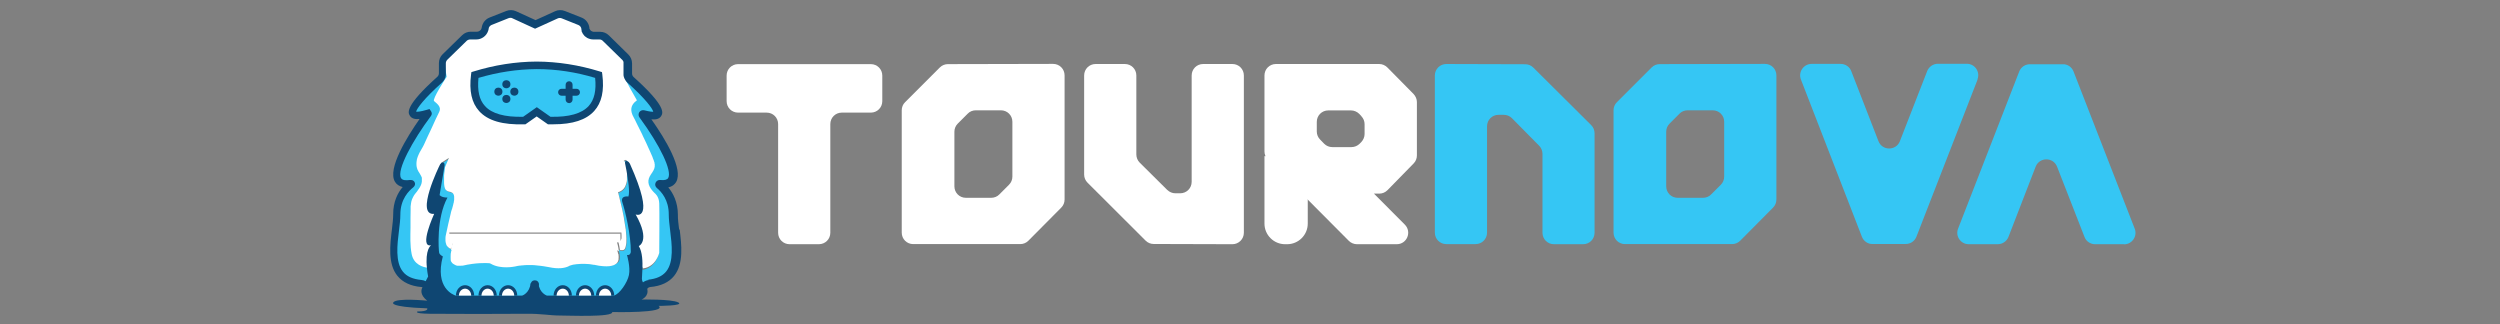 <?xml version="1.0" encoding="UTF-8"?>
<svg id="Layer_1" data-name="Layer 1" xmlns="http://www.w3.org/2000/svg" viewBox="0 0 216 28">
  <rect x="0" y="0" width="216" height="28" fill="#808080" stroke="none"/>
  <defs>
    <style>
      .cls-1 {
        fill: #fff;
      }

      .cls-2 {
        fill: #35c6f4;
      }

      .cls-3 {
        fill: #0f4672;
      }
    </style>
  </defs>
  <path class="cls-1" d="M75.24,9.73h-2.51c-.55,0-.99.44-.99.99v9.39c0,.55-.44.99-.99.99h-2.53c-.55,0-.99-.44-.99-.99v-9.39c0-.55-.44-.99-.99-.99h-2.47c-.55,0-.99-.44-.99-.99v-2.21c0-.55.44-.99.99-.99h11.47c.55,0,.99.44.99.99v2.21c0,.55-.44.99-.99.99Z"/>
  <path class="cls-1" d="M91.98,6.52v10.72c0,.26-.1.51-.29.7l-2.84,2.86c-.19.19-.44.29-.7.29h-9.25c-.55,0-.99-.44-.99-.99v-10.57c0-.26.1-.52.29-.7l3-3c.19-.19.44-.29.7-.29l9.09-.02c.55,0,.99.44.99.99ZM87.47,15.26v-4.74c0-.55-.44-.99-.99-.99h-2.17c-.26,0-.52.1-.7.29l-.86.86c-.19.19-.29.44-.29.7v4.72c0,.55.44.99.99.99h2.19c.26,0,.52-.1.7-.29l.84-.84c.19-.19.29-.44.29-.7Z"/>
  <path class="cls-1" d="M106.48,21.1l-6.8-.02c-.26,0-.51-.1-.7-.29l-5.02-5.01c-.19-.19-.29-.44-.29-.7V6.52c0-.55.44-.99.99-.99h2.53c.55,0,.99.44.99.99v6.83c0,.26.11.52.29.7l2.38,2.36c.19.18.44.29.7.29h.42c.55,0,.99-.44.99-.99V6.52c0-.55.44-.99.99-.99h2.53c.55,0,.99.44.99.99v13.59c0,.55-.45.99-.99.99Z"/>
  <path class="cls-1" d="M120.66,21.1h-3.42c-.26,0-.52-.11-.7-.29l-7-7.03c-.19-.19-.29-.44-.29-.7v-6.56c0-.55.44-.99.99-.99h8.92c.27,0,.52.11.71.3l2.26,2.29c.18.19.29.44.29.7v4.61c0,.26-.1.51-.28.69l-2.26,2.31c-.19.19-.44.3-.71.3h-.46l2.67,2.68c.62.63.18,1.69-.7,1.69ZM117.62,10.03l-.18-.19c-.19-.19-.45-.3-.71-.3h-1.97c-.55,0-.99.44-.99.99v.83c0,.26.1.51.29.7l.35.36c.19.19.44.29.7.29h1.66c.26,0,.52-.11.7-.29l.14-.14c.18-.19.29-.44.29-.7v-.85c0-.26-.1-.5-.28-.69Z"/>
  <path class="cls-2" d="M136.79,21.1h-2.53c-.55,0-.99-.44-.99-.99v-6.82c0-.26-.1-.51-.29-.7l-2.35-2.38c-.19-.19-.44-.29-.71-.29h-.45c-.55,0-.99.44-.99.99v9.19c0,.55-.44.99-.99.99h-2.53c-.55,0-.99-.44-.99-.99V6.52c0-.55.45-.99.99-.99l6.82.02c.26,0,.51.1.7.29l5,4.97c.19.19.29.44.29.7v8.6c0,.55-.44.99-.99.99Z"/>
  <path class="cls-2" d="M153.48,6.52v10.72c0,.26-.1.51-.29.7l-2.84,2.86c-.19.19-.44.29-.7.29h-9.25c-.55,0-.99-.44-.99-.99v-10.57c0-.26.1-.52.29-.7l3-3c.19-.19.44-.29.7-.29l9.09-.02c.55,0,.99.44.99.99ZM148.97,15.26v-4.74c0-.55-.44-.99-.99-.99h-2.17c-.26,0-.52.1-.7.29l-.86.86c-.19.19-.29.44-.29.7v4.72c0,.55.44.99.99.99h2.19c.26,0,.52-.1.7-.29l.84-.84c.19-.19.29-.44.29-.7Z"/>
  <path class="cls-2" d="M170.86,6.88l-5.28,13.57c-.15.38-.51.63-.92.63h-2.86c-.41.02-.78-.24-.93-.62l-5.27-13.59c-.25-.65.23-1.35.93-1.35h2.5c.41,0,.78.25.92.63l2.35,6.05c.33.84,1.52.84,1.85,0l2.36-6.06c.15-.38.52-.63.92-.63h2.5c.7,0,1.18.7.92,1.35Z"/>
  <path class="cls-2" d="M183.52,21.1h-2.5c-.41,0-.78-.25-.92-.63l-2.37-6.07c-.33-.84-1.52-.84-1.85,0l-2.35,6.07c-.15.38-.52.63-.93.63h-2.5c-.7,0-1.18-.7-.92-1.35l5.28-13.57c.15-.38.51-.63.92-.63h2.84c.41-.02.78.24.93.62l5.29,13.59c.25.65-.23,1.35-.92,1.35Z"/>
  <path class="cls-1" d="M109.25,13.49h3.74v5.83c0,.98-.8,1.78-1.78,1.78h-.18c-.98,0-1.78-.8-1.78-1.78v-5.83h0Z"/>
  <g>
    <path class="cls-2" d="M52.1,7.11c0-.07,0-.14-.01-.22h0c-.01-.15-.03-.3-.05-.45l-.03-.21-.2-.06c-.08-.02-.15-.05-.23-.07-.01,0-.03,0-.04-.01-.08-.02-.15-.04-.23-.07-.07-.02-.15-.04-.22-.06-.02,0-.04-.01-.06-.02-.07-.02-.15-.04-.22-.06-.08-.02-.17-.04-.25-.06-.08-.02-.17-.04-.25-.06-.06-.01-.12-.03-.19-.04-.05,0-.09-.02-.14-.03-.18-.04-.35-.07-.53-.1-.06-.01-.11-.02-.17-.03-.06,0-.11-.02-.17-.03-.21-.03-.42-.06-.64-.09-.03,0-.07,0-.1-.01-.04,0-.08,0-.11-.01-.17-.02-.34-.03-.51-.05-.17-.01-.34-.03-.51-.03-.06,0-.11,0-.17,0-.11,0-.23,0-.34-.01-.11,0-.23,0-.34,0-.06,0-.11,0-.17,0-.17,0-.34,0-.51.01-.06,0-.11,0-.17,0-.17,0-.34.02-.51.03-.17.01-.34.03-.51.05-.04,0-.08,0-.12.01-.03,0-.06,0-.09.01-.03,0-.06,0-.1.01-.03,0-.05,0-.08,0-.04,0-.08.01-.12.02-.12.02-.23.03-.35.05-.06,0-.11.02-.17.03-.06,0-.11.02-.17.03-.05,0-.11.02-.16.03-.12.02-.25.05-.37.07-.04,0-.09.02-.13.03-.06.01-.12.03-.19.04-.08.02-.16.04-.25.06,0,0-.01,0-.02,0-.07.02-.14.03-.2.05-.08.02-.16.04-.24.06-.03,0-.07.02-.1.03-.03,0-.06.02-.09.02-.07.02-.15.04-.22.06-.03,0-.07.02-.1.03-.03,0-.06.02-.09.03-.07.02-.14.04-.21.06l-.2.06-.03.21c-.01.08-.02.15-.03.23,0,.04,0,.08-.01.11,0,.09-.01.17-.02.25,0,.03,0,.05,0,.08,0,.03,0,.06,0,.1,0,.07,0,.14,0,.2t0,0c0,.06,0,.12,0,.18s0,.12.01.17h0c0,.06.01.11.02.17h0c0,.06.01.11.02.16h0c0,.05.02.11.03.16.01.05.02.1.04.15,0,.02.01.05.02.07.01.05.03.1.04.14.11.33.27.62.48.88.03.04.06.07.09.11.75.83,2.03,1.2,3.9,1.14h.1s.97-.68.97-.68l.97.68h.1s.07,0,.1,0c.1,0,.19,0,.29,0,.04,0,.08,0,.13,0,.08,0,.17,0,.25,0,.12,0,.24-.01.35-.02.08,0,.15-.01.23-.02.04,0,.07,0,.11-.01.18-.02.36-.05.52-.08.13-.03.26-.06.38-.09.03,0,.06-.02.09-.03.03,0,.06-.02.09-.03.24-.08.45-.17.65-.28.02-.01.05-.03.07-.04,0,0,0,0,0,0,.02-.01.04-.03.07-.04,0,0,0,0,.01,0,.02-.01.04-.03.06-.04.08-.05.15-.11.23-.17.1-.08.2-.17.28-.27.02-.02.03-.04.05-.05,0,0,0-.01.01-.02.02-.02.04-.04.05-.06.02-.02.04-.05.05-.07.02-.02.03-.05.05-.07,0,0,0,0,0,0,.02-.03.04-.06.06-.09,0,0,0,0,0,0,.02-.03.04-.06.05-.09.02-.03.03-.06.05-.09.02-.03.03-.06.05-.1.01-.03.03-.06.04-.09.01-.03.03-.06.04-.09.01-.03.02-.05.03-.08,0-.03.02-.05.03-.08,0-.02.01-.03.02-.05,0-.03.02-.06.03-.1,0,0,0,0,0,0,0-.03.02-.07.03-.1,0,0,0,0,0,0,0-.03.02-.07.02-.1.05-.24.08-.5.09-.78,0-.05,0-.1,0-.15,0-.07,0-.14,0-.22ZM52.1,7.11c0-.07,0-.14-.01-.22h0c-.01-.15-.03-.3-.05-.45l-.03-.21-.2-.06c-.08-.02-.15-.05-.23-.07-.01,0-.03,0-.04-.01-.08-.02-.15-.04-.23-.07-.07-.02-.15-.04-.22-.06-.02,0-.04-.01-.06-.02-.07-.02-.15-.04-.22-.06-.08-.02-.17-.04-.25-.06-.08-.02-.17-.04-.25-.06-.06-.01-.12-.03-.19-.04-.05,0-.09-.02-.14-.03-.18-.04-.35-.07-.53-.1-.06-.01-.11-.02-.17-.03-.06,0-.11-.02-.17-.03-.21-.03-.42-.06-.64-.09-.03,0-.07,0-.1-.01-.04,0-.08,0-.11-.01-.17-.02-.34-.03-.51-.05-.17-.01-.34-.03-.51-.03-.06,0-.11,0-.17,0-.11,0-.23,0-.34-.01-.11,0-.23,0-.34,0-.06,0-.11,0-.17,0-.17,0-.34,0-.51.01-.06,0-.11,0-.17,0-.17,0-.34.02-.51.03-.17.01-.34.03-.51.05-.04,0-.08,0-.12.01-.03,0-.06,0-.09.01-.03,0-.06,0-.1.01-.03,0-.05,0-.08,0-.04,0-.08.01-.12.02-.12.02-.23.03-.35.05-.06,0-.11.02-.17.03-.06,0-.11.02-.17.03-.05,0-.11.02-.16.03-.12.02-.25.05-.37.07-.04,0-.09.02-.13.03-.06.01-.12.03-.19.04-.08.02-.16.04-.25.06,0,0-.01,0-.02,0-.07.02-.14.03-.2.05-.08.02-.16.04-.24.06-.03,0-.07.02-.1.03-.03,0-.06.02-.09.02-.07.02-.15.04-.22.06-.03,0-.07.02-.1.03-.03,0-.06.02-.09.03-.07.02-.14.04-.21.06l-.2.06-.03.21c-.01.08-.02.15-.03.23,0,.04,0,.08-.01.11,0,.09-.01.17-.02.25,0,.03,0,.05,0,.08,0,.03,0,.06,0,.1,0,.07,0,.14,0,.2t0,0c0,.06,0,.12,0,.18s0,.12.01.17h0c0,.06.01.11.02.17h0c0,.06.01.11.02.16h0c0,.05.02.11.03.16.01.05.02.1.04.15,0,.02.01.05.02.07.01.05.03.1.04.14.11.33.27.62.48.88.03.04.06.07.09.11.75.83,2.03,1.2,3.9,1.14h.1s.97-.68.97-.68l.97.68h.1s.07,0,.1,0c.1,0,.19,0,.29,0,.04,0,.08,0,.13,0,.08,0,.17,0,.25,0,.12,0,.24-.01.35-.02.08,0,.15-.01.23-.02.04,0,.07,0,.11-.01.18-.02.36-.05.52-.08.13-.03.26-.06.38-.09.03,0,.06-.02.09-.03.03,0,.06-.02.09-.03.24-.08.45-.17.65-.28.02-.01.05-.03.07-.04,0,0,0,0,0,0,.02-.01.04-.03.07-.04,0,0,0,0,.01,0,.02-.01.04-.03.06-.04.08-.05.15-.11.23-.17.1-.08.2-.17.28-.27.02-.02.03-.04.05-.05,0,0,0-.01.01-.02.02-.02.04-.04.05-.06.02-.02.04-.05.05-.07.02-.02.03-.05.05-.07,0,0,0,0,0,0,.02-.03.04-.06.06-.09,0,0,0,0,0,0,.02-.03.04-.06.05-.09.02-.03.03-.06.05-.09.02-.03.03-.06.05-.1.01-.03.03-.06.04-.09.01-.03.03-.06.04-.09.01-.03.02-.05.03-.08,0-.03.02-.05.03-.08,0-.02.01-.03.02-.05,0-.03.02-.06.03-.1,0,0,0,0,0,0,0-.03.02-.07.03-.1,0,0,0,0,0,0,0-.03.02-.07.02-.1.05-.24.08-.5.09-.78,0-.05,0-.1,0-.15,0-.07,0-.14,0-.22ZM45.13,22.98c-.06,0-.11.01-.16.02.02,0,.06,0,.1,0,0,0,.02,0,.03,0,.01,0,.02,0,.04,0,.01,0,.03,0,.04,0-.01,0-.03,0-.04,0ZM52.1,7.11c0-.07,0-.14-.01-.22h0c-.01-.15-.03-.3-.05-.45l-.03-.21-.2-.06c-.08-.02-.15-.05-.23-.07-.01,0-.03,0-.04-.01-.08-.02-.15-.04-.23-.07-.07-.02-.15-.04-.22-.06-.02,0-.04-.01-.06-.02-.07-.02-.15-.04-.22-.06-.08-.02-.17-.04-.25-.06-.08-.02-.17-.04-.25-.06-.06-.01-.12-.03-.19-.04-.05,0-.09-.02-.14-.03-.18-.04-.35-.07-.53-.1-.06-.01-.11-.02-.17-.03-.06,0-.11-.02-.17-.03-.21-.03-.42-.06-.64-.09-.03,0-.07,0-.1-.01-.04,0-.08,0-.11-.01-.17-.02-.34-.03-.51-.05-.17-.01-.34-.03-.51-.03-.06,0-.11,0-.17,0-.11,0-.23,0-.34-.01-.11,0-.23,0-.34,0-.06,0-.11,0-.17,0-.17,0-.34,0-.51.01-.06,0-.11,0-.17,0-.17,0-.34.02-.51.03-.17.01-.34.03-.51.05-.04,0-.08,0-.12.01-.03,0-.06,0-.09.01-.03,0-.06,0-.1.01-.03,0-.05,0-.08,0-.04,0-.08.01-.12.02-.12.02-.23.03-.35.05-.06,0-.11.02-.17.03-.06,0-.11.02-.17.03-.05,0-.11.02-.16.03-.12.02-.25.05-.37.07-.04,0-.09.02-.13.03-.06.01-.12.03-.19.04-.08.02-.16.04-.25.06,0,0-.01,0-.02,0-.07.02-.14.03-.2.05-.08.02-.16.04-.24.06-.03,0-.07.02-.1.03-.03,0-.06.02-.09.02-.07.02-.15.04-.22.06-.03,0-.07.02-.1.03-.03,0-.06.02-.09.03-.07.02-.14.04-.21.06l-.2.06-.03.21c-.01.08-.02.15-.03.23,0,.04,0,.08-.01.11,0,.09-.01.17-.02.25,0,.03,0,.05,0,.08,0,.03,0,.06,0,.1,0,.07,0,.14,0,.2t0,0c0,.06,0,.12,0,.18s0,.12.01.17h0c0,.06.01.11.02.17h0c0,.06.01.11.02.16h0c0,.05.02.11.03.16.01.05.02.1.04.15,0,.02.01.05.02.07.01.05.03.1.04.14.11.33.27.62.48.88.03.04.06.07.09.11.75.83,2.03,1.2,3.9,1.14h.1s.97-.68.97-.68l.97.68h.1s.07,0,.1,0c.1,0,.19,0,.29,0,.04,0,.08,0,.13,0,.08,0,.17,0,.25,0,.12,0,.24-.01.35-.02.08,0,.15-.01.23-.02.04,0,.07,0,.11-.01.18-.02.36-.05.52-.08.13-.03.26-.06.38-.09.03,0,.06-.02.09-.03.03,0,.06-.02.09-.03.24-.08.45-.17.65-.28.02-.01.05-.03.07-.04,0,0,0,0,0,0,.02-.01.04-.03.07-.04,0,0,0,0,.01,0,.02-.01.04-.03.06-.04.08-.05.15-.11.23-.17.1-.08.2-.17.28-.27.02-.02.03-.04.05-.05,0,0,0-.01.01-.02.02-.02.04-.04.05-.06.02-.02.04-.05.05-.07.02-.02.03-.05.05-.07,0,0,0,0,0,0,.02-.03.04-.06.06-.09,0,0,0,0,0,0,.02-.03.04-.06.05-.09.02-.03.03-.06.05-.09.02-.03.03-.06.05-.1.01-.03.03-.06.04-.09.01-.03.03-.06.04-.09.01-.03.02-.05.03-.08,0-.03.02-.05.03-.08,0-.02.01-.03.02-.05,0-.03.02-.06.03-.1,0,0,0,0,0,0,0-.03.02-.07.03-.1,0,0,0,0,0,0,0-.03.02-.07.02-.1.05-.24.08-.5.09-.78,0-.05,0-.1,0-.15,0-.07,0-.14,0-.22ZM52.1,7.11c0-.07,0-.14-.01-.22h0c-.01-.15-.03-.3-.05-.45l-.03-.21-.2-.06c-.08-.02-.15-.05-.23-.07-.01,0-.03,0-.04-.01-.08-.02-.15-.04-.23-.07-.07-.02-.15-.04-.22-.06-.02,0-.04-.01-.06-.02-.07-.02-.15-.04-.22-.06-.08-.02-.17-.04-.25-.06-.08-.02-.17-.04-.25-.06-.06-.01-.12-.03-.19-.04-.05,0-.09-.02-.14-.03-.18-.04-.35-.07-.53-.1-.06-.01-.11-.02-.17-.03-.06,0-.11-.02-.17-.03-.21-.03-.42-.06-.64-.09-.03,0-.07,0-.1-.01-.04,0-.08,0-.11-.01-.17-.02-.34-.03-.51-.05-.17-.01-.34-.03-.51-.03-.06,0-.11,0-.17,0-.11,0-.23,0-.34-.01-.11,0-.23,0-.34,0-.06,0-.11,0-.17,0-.17,0-.34,0-.51.01-.06,0-.11,0-.17,0-.17,0-.34.02-.51.03-.17.01-.34.03-.51.05-.04,0-.08,0-.12.01-.03,0-.06,0-.09.01-.03,0-.06,0-.1.01-.03,0-.05,0-.08,0-.04,0-.08.01-.12.02-.12.02-.23.03-.35.05-.06,0-.11.02-.17.03-.06,0-.11.02-.17.03-.05,0-.11.02-.16.03-.12.02-.25.05-.37.07-.04,0-.09.02-.13.03-.06.01-.12.03-.19.04-.08.02-.16.04-.25.06,0,0-.01,0-.02,0-.07.02-.14.03-.2.05-.08.02-.16.04-.24.06-.03,0-.07.02-.1.03-.03,0-.06.02-.09.02-.07.02-.15.04-.22.06-.03,0-.07.02-.1.03-.03,0-.06.02-.09.03-.07.02-.14.04-.21.06l-.2.06-.03.21c-.01.08-.02.15-.03.23,0,.04,0,.08-.01.11,0,.09-.01.17-.02.25,0,.03,0,.05,0,.08,0,.03,0,.06,0,.1,0,.07,0,.14,0,.2t0,0c0,.06,0,.12,0,.18s0,.12.01.17h0c0,.06.01.11.02.17h0c0,.06.01.11.02.16h0c0,.05.02.11.03.16.01.05.02.1.04.15,0,.02.01.05.02.07.01.05.03.1.04.14.11.33.27.62.48.88.03.04.06.07.09.11.75.83,2.03,1.2,3.9,1.14h.1s.97-.68.97-.68l.97.68h.1s.07,0,.1,0c.1,0,.19,0,.29,0,.04,0,.08,0,.13,0,.08,0,.17,0,.25,0,.12,0,.24-.01.35-.02.08,0,.15-.01.23-.02.04,0,.07,0,.11-.01.18-.02.36-.05.52-.08.13-.03.26-.06.38-.09.03,0,.06-.02.09-.03.03,0,.06-.02.09-.03.24-.08.45-.17.65-.28.02-.01.05-.03.07-.04,0,0,0,0,0,0,.02-.01.04-.03.07-.04,0,0,0,0,.01,0,.02-.01.04-.03.06-.04.08-.05.15-.11.23-.17.1-.08.2-.17.28-.27.02-.02.03-.04.05-.05,0,0,0-.01.01-.02.02-.02.04-.04.05-.06.02-.02.04-.05.05-.07.02-.02.03-.05.05-.07,0,0,0,0,0,0,.02-.03.04-.06.06-.09,0,0,0,0,0,0,.02-.03.04-.06.05-.09.02-.03.03-.06.05-.09.02-.03.03-.06.05-.1.01-.03.03-.06.04-.09.01-.03.03-.06.04-.09.01-.03.02-.05.03-.08,0-.03.02-.05.03-.08,0-.02.01-.03.02-.05,0-.03.02-.06.03-.1,0,0,0,0,0,0,0-.03.02-.07.03-.1,0,0,0,0,0,0,0-.03.02-.07.02-.1.05-.24.08-.5.09-.78,0-.05,0-.1,0-.15,0-.07,0-.14,0-.22ZM45.78,22.93h0s-.08,0-.13,0c0,0,0,0,0,0h0c.06,0,.11,0,.17,0-.02,0-.03,0-.05,0ZM45.13,22.98c-.06,0-.11.01-.16.02.02,0,.06,0,.1,0,0,0,.02,0,.03,0,.01,0,.02,0,.04,0,.01,0,.03,0,.04,0-.01,0-.03,0-.04,0ZM52.1,7.11c0-.07,0-.14-.01-.22h0c-.01-.15-.03-.3-.05-.45l-.03-.21-.2-.06c-.08-.02-.15-.05-.23-.07-.01,0-.03,0-.04-.01-.08-.02-.15-.04-.23-.07-.07-.02-.15-.04-.22-.06-.02,0-.04-.01-.06-.02-.07-.02-.15-.04-.22-.06-.08-.02-.17-.04-.25-.06-.08-.02-.17-.04-.25-.06-.06-.01-.12-.03-.19-.04-.05,0-.09-.02-.14-.03-.18-.04-.35-.07-.53-.1-.06-.01-.11-.02-.17-.03-.06,0-.11-.02-.17-.03-.21-.03-.42-.06-.64-.09-.03,0-.07,0-.1-.01-.04,0-.08,0-.11-.01-.17-.02-.34-.03-.51-.05-.17-.01-.34-.03-.51-.03-.06,0-.11,0-.17,0-.11,0-.23,0-.34-.01-.11,0-.23,0-.34,0-.06,0-.11,0-.17,0-.17,0-.34,0-.51.01-.06,0-.11,0-.17,0-.17,0-.34.02-.51.03-.17.01-.34.03-.51.05-.04,0-.08,0-.12.01-.03,0-.06,0-.09.01-.03,0-.06,0-.1.01-.03,0-.05,0-.08,0-.04,0-.08.01-.12.02-.12.02-.23.03-.35.05-.06,0-.11.02-.17.03-.06,0-.11.02-.17.03-.05,0-.11.02-.16.03-.12.02-.25.05-.37.07-.04,0-.09.02-.13.03-.06.01-.12.03-.19.04-.08.02-.16.04-.25.06,0,0-.01,0-.02,0-.07.02-.14.03-.2.05-.08.02-.16.04-.24.06-.03,0-.07.02-.1.03-.03,0-.06.02-.09.02-.07.02-.15.04-.22.06-.03,0-.07.02-.1.03-.03,0-.06.02-.09.03-.07.02-.14.04-.21.06l-.2.06-.03.21c-.01.08-.02.15-.03.23,0,.04,0,.08-.01.11,0,.09-.01.17-.02.25,0,.03,0,.05,0,.08,0,.03,0,.06,0,.1,0,.07,0,.14,0,.2t0,0c0,.06,0,.12,0,.18s0,.12.01.17h0c0,.06.01.11.02.17h0c0,.06.01.11.02.16h0c0,.05.02.11.03.16.01.05.02.1.04.15,0,.02.01.05.02.07.01.05.03.1.04.14.11.33.27.62.48.88.03.04.06.07.09.11.75.83,2.03,1.2,3.9,1.14h.1s.97-.68.97-.68l.97.68h.1s.07,0,.1,0c.1,0,.19,0,.29,0,.04,0,.08,0,.13,0,.08,0,.17,0,.25,0,.12,0,.24-.01.35-.02.08,0,.15-.01.23-.02.04,0,.07,0,.11-.01.18-.02.36-.05.52-.08.13-.03.26-.06.38-.09.03,0,.06-.02.09-.03.03,0,.06-.02.09-.03.24-.08.45-.17.65-.28.02-.01.05-.03.07-.04,0,0,0,0,0,0,.02-.01.04-.03.07-.04,0,0,0,0,.01,0,.02-.01.04-.03.06-.04.08-.05.15-.11.23-.17.1-.08.2-.17.28-.27.02-.02.03-.04.05-.05,0,0,0-.01.01-.02.02-.02.04-.04.05-.06.02-.02.04-.05.05-.07.02-.02.03-.05.05-.07,0,0,0,0,0,0,.02-.03.04-.06.06-.09,0,0,0,0,0,0,.02-.03.04-.06.05-.09.02-.03.03-.06.05-.09.02-.03.03-.06.05-.1.01-.03.03-.06.04-.09.01-.03.03-.06.04-.09.01-.03.02-.05.03-.08,0-.03.02-.05.03-.08,0-.02.01-.03.02-.05,0-.03.02-.06.03-.1,0,0,0,0,0,0,0-.03.02-.07.03-.1,0,0,0,0,0,0,0-.03.02-.07.02-.1.05-.24.08-.5.09-.78,0-.05,0-.1,0-.15,0-.07,0-.14,0-.22ZM52.1,7.11c0-.07,0-.14-.01-.22h0c-.01-.15-.03-.3-.05-.45l-.03-.21-.2-.06c-.08-.02-.15-.05-.23-.07-.01,0-.03,0-.04-.01-.08-.02-.15-.04-.23-.07-.07-.02-.15-.04-.22-.06-.02,0-.04-.01-.06-.02-.07-.02-.15-.04-.22-.06-.08-.02-.17-.04-.25-.06-.08-.02-.17-.04-.25-.06-.06-.01-.12-.03-.19-.04-.05,0-.09-.02-.14-.03-.18-.04-.35-.07-.53-.1-.06-.01-.11-.02-.17-.03-.06,0-.11-.02-.17-.03-.21-.03-.42-.06-.64-.09-.03,0-.07,0-.1-.01-.04,0-.08,0-.11-.01-.17-.02-.34-.03-.51-.05-.17-.01-.34-.03-.51-.03-.06,0-.11,0-.17,0-.11,0-.23,0-.34-.01-.11,0-.23,0-.34,0-.06,0-.11,0-.17,0-.17,0-.34,0-.51.01-.06,0-.11,0-.17,0-.17,0-.34.02-.51.03-.17.01-.34.03-.51.05-.04,0-.08,0-.12.01-.03,0-.06,0-.09.01-.03,0-.06,0-.1.01-.03,0-.05,0-.08,0-.04,0-.08.01-.12.02-.12.02-.23.03-.35.05-.06,0-.11.02-.17.03-.06,0-.11.02-.17.03-.05,0-.11.02-.16.03-.12.02-.25.05-.37.07-.04,0-.09.02-.13.03-.06.01-.12.03-.19.04-.08.02-.16.04-.25.06,0,0-.01,0-.02,0-.07.02-.14.03-.2.05-.08.02-.16.04-.24.06-.03,0-.07.02-.1.03-.03,0-.06.02-.09.02-.07.02-.15.04-.22.06-.03,0-.07.02-.1.03-.03,0-.06.02-.09.03-.07.02-.14.04-.21.06l-.2.06-.03.21c-.01.08-.02.15-.03.23,0,.04,0,.08-.01.11,0,.09-.01.17-.02.25,0,.03,0,.05,0,.08,0,.03,0,.06,0,.1,0,.07,0,.14,0,.2t0,0c0,.06,0,.12,0,.18s0,.12.01.17h0c0,.06.01.11.02.17h0c0,.06.01.11.02.16h0c0,.05.02.11.03.16.01.05.02.1.04.15,0,.02.01.05.02.07.01.05.03.1.04.14.11.33.27.62.48.88.03.04.06.07.09.11.75.83,2.03,1.2,3.9,1.14h.1s.97-.68.97-.68l.97.68h.1s.07,0,.1,0c.1,0,.19,0,.29,0,.04,0,.08,0,.13,0,.08,0,.17,0,.25,0,.12,0,.24-.01.35-.02.08,0,.15-.01.23-.02.04,0,.07,0,.11-.01.18-.02.36-.05.52-.08.13-.03.26-.06.38-.09.03,0,.06-.02.09-.03.03,0,.06-.02.09-.03.24-.08.45-.17.65-.28.02-.01.05-.03.07-.04,0,0,0,0,0,0,.02-.01.04-.03.07-.04,0,0,0,0,.01,0,.02-.01.04-.03.06-.04.08-.05.15-.11.23-.17.1-.08.2-.17.28-.27.02-.02.03-.04.05-.05,0,0,0-.01.01-.02.02-.02.04-.04.05-.06.02-.02.04-.05.05-.07.02-.02.03-.05.05-.07,0,0,0,0,0,0,.02-.03.04-.06.06-.09,0,0,0,0,0,0,.02-.03.04-.06.05-.09.02-.03.03-.06.05-.09.02-.03.03-.06.05-.1.01-.03.03-.06.04-.09.01-.03.03-.06.04-.09.01-.03.02-.05.03-.08,0-.03.02-.05.03-.08,0-.02.01-.03.02-.05,0-.03.02-.06.03-.1,0,0,0,0,0,0,0-.03.02-.07.03-.1,0,0,0,0,0,0,0-.03.02-.07.02-.1.05-.24.08-.5.09-.78,0-.05,0-.1,0-.15,0-.07,0-.14,0-.22ZM45.78,22.93h0s-.08,0-.13,0c0,0,0,0,0,0h0c.06,0,.11,0,.17,0-.02,0-.03,0-.05,0ZM45.13,22.98c-.06,0-.11.01-.16.02.02,0,.06,0,.1,0,0,0,.02,0,.03,0,.01,0,.02,0,.04,0,.01,0,.03,0,.04,0-.01,0-.03,0-.04,0ZM52.1,7.11c0-.07,0-.14-.01-.22h0c-.01-.15-.03-.3-.05-.45l-.03-.21-.2-.06c-.08-.02-.15-.05-.23-.07-.01,0-.03,0-.04-.01-.08-.02-.15-.04-.23-.07-.07-.02-.15-.04-.22-.06-.02,0-.04-.01-.06-.02-.07-.02-.15-.04-.22-.06-.08-.02-.17-.04-.25-.06-.08-.02-.17-.04-.25-.06-.06-.01-.12-.03-.19-.04-.05,0-.09-.02-.14-.03-.18-.04-.35-.07-.53-.1-.06-.01-.11-.02-.17-.03-.06,0-.11-.02-.17-.03-.21-.03-.42-.06-.64-.09-.03,0-.07,0-.1-.01-.04,0-.08,0-.11-.01-.17-.02-.34-.03-.51-.05-.17-.01-.34-.03-.51-.03-.06,0-.11,0-.17,0-.11,0-.23,0-.34-.01-.11,0-.23,0-.34,0-.06,0-.11,0-.17,0-.17,0-.34,0-.51.01-.06,0-.11,0-.17,0-.17,0-.34.02-.51.03-.17.01-.34.03-.51.05-.04,0-.08,0-.12.01-.03,0-.06,0-.09.01-.03,0-.06,0-.1.01-.03,0-.05,0-.08,0-.04,0-.08.01-.12.02-.12.02-.23.03-.35.05-.06,0-.11.02-.17.03-.06,0-.11.02-.17.03-.05,0-.11.02-.16.03-.12.02-.25.05-.37.07-.04,0-.09.02-.13.03-.06.01-.12.03-.19.04-.08.02-.16.04-.25.06,0,0-.01,0-.02,0-.07.02-.14.03-.2.05-.08.02-.16.04-.24.06-.03,0-.07.02-.1.03-.03,0-.06.02-.09.02-.07.02-.15.04-.22.06-.03,0-.07.02-.1.03-.03,0-.06.02-.09.03-.07.02-.14.04-.21.06l-.2.06-.03.21c-.01.08-.02.15-.03.23,0,.04,0,.08-.01.11,0,.09-.01.17-.02.25,0,.03,0,.05,0,.08,0,.03,0,.06,0,.1,0,.07,0,.14,0,.2t0,0c0,.06,0,.12,0,.18s0,.12.01.17h0c0,.06.01.11.02.17h0c0,.06.01.11.02.16h0c0,.05.02.11.03.16.01.05.02.1.04.15,0,.02.01.05.02.07.01.05.03.1.04.14.11.33.27.62.48.88.03.04.06.07.09.11.75.83,2.03,1.2,3.9,1.14h.1s.97-.68.97-.68l.97.68h.1s.07,0,.1,0c.1,0,.19,0,.29,0,.04,0,.08,0,.13,0,.08,0,.17,0,.25,0,.12,0,.24-.01.35-.02.08,0,.15-.01.23-.02.04,0,.07,0,.11-.01.18-.02.36-.05.52-.08.13-.03.26-.06.38-.09.03,0,.06-.02.09-.03.03,0,.06-.02.09-.03.24-.08.45-.17.65-.28.02-.01.05-.03.07-.04,0,0,0,0,0,0,.02-.01.04-.03.07-.04,0,0,0,0,.01,0,.02-.01.04-.03.06-.04.08-.05.15-.11.23-.17.1-.08.2-.17.28-.27.02-.02.03-.04.05-.05,0,0,0-.01.01-.02.02-.02.04-.04.05-.06.02-.02.04-.05.05-.07.02-.02.03-.05.05-.07,0,0,0,0,0,0,.02-.03.04-.06.06-.09,0,0,0,0,0,0,.02-.03.04-.06.05-.09.02-.03.03-.06.05-.09.02-.03.03-.06.05-.1.01-.03.03-.06.04-.09.01-.03.03-.06.04-.09.01-.03.02-.05.03-.08,0-.03.02-.05.03-.08,0-.02.01-.03.02-.05,0-.03.02-.06.03-.1,0,0,0,0,0,0,0-.03.02-.07.03-.1,0,0,0,0,0,0,0-.03.02-.07.02-.1.05-.24.08-.5.09-.78,0-.05,0-.1,0-.15,0-.07,0-.14,0-.22ZM52.1,7.11c0-.07,0-.14-.01-.22h0c-.01-.15-.03-.3-.05-.45l-.03-.21-.2-.06c-.08-.02-.15-.05-.23-.07-.01,0-.03,0-.04-.01-.08-.02-.15-.04-.23-.07-.07-.02-.15-.04-.22-.06-.02,0-.04-.01-.06-.02-.07-.02-.15-.04-.22-.06-.08-.02-.17-.04-.25-.06-.08-.02-.17-.04-.25-.06-.06-.01-.12-.03-.19-.04-.05,0-.09-.02-.14-.03-.18-.04-.35-.07-.53-.1-.06-.01-.11-.02-.17-.03-.06,0-.11-.02-.17-.03-.21-.03-.42-.06-.64-.09-.03,0-.07,0-.1-.01-.04,0-.08,0-.11-.01-.17-.02-.34-.03-.51-.05-.17-.01-.34-.03-.51-.03-.06,0-.11,0-.17,0-.11,0-.23,0-.34-.01-.11,0-.23,0-.34,0-.06,0-.11,0-.17,0-.17,0-.34,0-.51.01-.06,0-.11,0-.17,0-.17,0-.34.02-.51.03-.17.01-.34.03-.51.05-.04,0-.08,0-.12.01-.03,0-.06,0-.09.01-.03,0-.06,0-.1.01-.03,0-.05,0-.08,0-.04,0-.08.01-.12.02-.12.02-.23.03-.35.05-.06,0-.11.02-.17.03-.06,0-.11.02-.17.03-.05,0-.11.02-.16.03-.12.02-.25.05-.37.07-.04,0-.09.02-.13.03-.06.01-.12.03-.19.04-.08.02-.16.04-.25.06,0,0-.01,0-.02,0-.07.02-.14.03-.2.05-.08.02-.16.04-.24.06-.03,0-.07.02-.1.03-.03,0-.06.02-.09.02-.07.02-.15.04-.22.06-.03,0-.07.02-.1.03-.03,0-.06.02-.09.03-.07.02-.14.04-.21.06l-.2.06-.03.21c-.01.08-.02.15-.03.23,0,.04,0,.08-.01.11,0,.09-.01.17-.02.25,0,.03,0,.05,0,.08,0,.03,0,.06,0,.1,0,.07,0,.14,0,.2t0,0c0,.06,0,.12,0,.18s0,.12.01.17h0c0,.06.01.11.02.17h0c0,.06.01.11.02.16h0c0,.05.02.11.03.16.01.05.02.1.04.15,0,.02.01.05.02.07.01.05.03.1.04.14.11.33.27.62.48.88.03.04.06.07.09.11.75.83,2.03,1.2,3.9,1.14h.1s.97-.68.97-.68l.97.68h.1s.07,0,.1,0c.1,0,.19,0,.29,0,.04,0,.08,0,.13,0,.08,0,.17,0,.25,0,.12,0,.24-.01.35-.02.08,0,.15-.01.23-.02.04,0,.07,0,.11-.01.18-.02.36-.05.52-.08.13-.03.26-.06.38-.09.03,0,.06-.02.09-.03.03,0,.06-.02.09-.03.24-.08.45-.17.65-.28.02-.01.05-.03.07-.04,0,0,0,0,0,0,.02-.01.04-.03.07-.04,0,0,0,0,.01,0,.02-.01.04-.03.06-.04.08-.05.15-.11.23-.17.1-.08.2-.17.28-.27.02-.02.03-.04.05-.05,0,0,0-.01.01-.02.02-.02.04-.04.05-.06.02-.02.04-.05.05-.07.02-.02.03-.05.05-.07,0,0,0,0,0,0,.02-.03.04-.06.06-.09,0,0,0,0,0,0,.02-.03.04-.06.05-.09.02-.03.03-.06.05-.09.02-.03.03-.06.05-.1.01-.03.03-.06.04-.09.01-.03.03-.06.04-.09.01-.03.02-.05.03-.08,0-.03.02-.05.03-.08,0-.02.01-.03.02-.05,0-.03.02-.06.03-.1,0,0,0,0,0,0,0-.03.02-.07.03-.1,0,0,0,0,0,0,0-.03.02-.07.02-.1.05-.24.08-.5.09-.78,0-.05,0-.1,0-.15,0-.07,0-.14,0-.22ZM45.78,22.93h0s-.08,0-.13,0c0,0,0,0,0,0h0c.06,0,.11,0,.17,0-.02,0-.03,0-.05,0ZM45.13,22.98c-.06,0-.11.01-.16.02.02,0,.06,0,.1,0,0,0,.02,0,.03,0,.01,0,.02,0,.04,0,.01,0,.03,0,.04,0-.01,0-.03,0-.04,0ZM52.1,7.11c0-.07,0-.14-.01-.22h0c-.01-.15-.03-.3-.05-.45l-.03-.21-.2-.06c-.08-.02-.15-.05-.23-.07-.01,0-.03,0-.04-.01-.08-.02-.15-.04-.23-.07-.07-.02-.15-.04-.22-.06-.02,0-.04-.01-.06-.02-.07-.02-.15-.04-.22-.06-.08-.02-.17-.04-.25-.06-.08-.02-.17-.04-.25-.06-.06-.01-.12-.03-.19-.04-.05,0-.09-.02-.14-.03-.18-.04-.35-.07-.53-.1-.06-.01-.11-.02-.17-.03-.06,0-.11-.02-.17-.03-.21-.03-.42-.06-.64-.09-.03,0-.07,0-.1-.01-.04,0-.08,0-.11-.01-.17-.02-.34-.03-.51-.05-.17-.01-.34-.03-.51-.03-.06,0-.11,0-.17,0-.11,0-.23,0-.34-.01-.11,0-.23,0-.34,0-.06,0-.11,0-.17,0-.17,0-.34,0-.51.01-.06,0-.11,0-.17,0-.17,0-.34.02-.51.03-.17.01-.34.03-.51.05-.04,0-.08,0-.12.01-.03,0-.06,0-.09.01-.03,0-.06,0-.1.01-.03,0-.05,0-.08,0-.04,0-.08.01-.12.02-.12.02-.23.03-.35.05-.06,0-.11.02-.17.03-.06,0-.11.02-.17.03-.05,0-.11.02-.16.03-.12.02-.25.05-.37.07-.04,0-.09.02-.13.03-.06.01-.12.03-.19.04-.08.02-.16.04-.25.06,0,0-.01,0-.02,0-.07.02-.14.03-.2.05-.08.02-.16.04-.24.06-.03,0-.07.02-.1.03-.03,0-.06.02-.09.02-.07.02-.15.04-.22.06-.03,0-.07.02-.1.03-.03,0-.06.02-.09.03-.07.02-.14.04-.21.06l-.2.06-.03.21c-.01.08-.02.15-.03.23,0,.04,0,.08-.01.11,0,.09-.01.17-.02.25,0,.03,0,.05,0,.08,0,.03,0,.06,0,.1,0,.07,0,.14,0,.2t0,0c0,.06,0,.12,0,.18s0,.12.01.17h0c0,.06.01.11.02.17h0c0,.06.01.11.02.16h0c0,.05.02.11.03.16.01.05.02.1.04.15,0,.02.01.05.02.07.01.05.03.1.04.14.11.33.27.62.48.88.03.04.06.07.09.11.75.83,2.03,1.2,3.9,1.14h.1s.97-.68.97-.68l.97.68h.1s.07,0,.1,0c.1,0,.19,0,.29,0,.04,0,.08,0,.13,0,.08,0,.17,0,.25,0,.12,0,.24-.01.35-.02.08,0,.15-.01.23-.02.04,0,.07,0,.11-.01.18-.02.36-.05.52-.08.13-.03.26-.06.38-.09.03,0,.06-.02.09-.03.03,0,.06-.02.09-.03.24-.08.45-.17.65-.28.02-.01.05-.03.07-.04,0,0,0,0,0,0,.02-.01.04-.03.07-.04,0,0,0,0,.01,0,.02-.01.04-.03.06-.04.08-.05.15-.11.23-.17.1-.08.2-.17.28-.27.02-.02.03-.04.05-.05,0,0,0-.01.01-.02.02-.02.04-.04.05-.06.02-.02.04-.05.05-.07.02-.02.03-.05.05-.07,0,0,0,0,0,0,.02-.03.04-.06.06-.09,0,0,0,0,0,0,.02-.03.04-.06.05-.09.02-.03.03-.06.05-.09.02-.03.03-.06.05-.1.01-.03.03-.06.04-.09.01-.03.03-.06.04-.09.01-.03.02-.05.03-.08,0-.03.02-.05.03-.08,0-.02.01-.03.02-.05,0-.03.02-.06.03-.1,0,0,0,0,0,0,0-.03.02-.07.03-.1,0,0,0,0,0,0,0-.03.02-.07.02-.1.05-.24.08-.5.09-.78,0-.05,0-.1,0-.15,0-.07,0-.14,0-.22ZM52.1,7.11c0-.07,0-.14-.01-.22h0c-.01-.15-.03-.3-.05-.45l-.03-.21-.2-.06c-.08-.02-.15-.05-.23-.07-.01,0-.03,0-.04-.01-.08-.02-.15-.04-.23-.07-.07-.02-.15-.04-.22-.06-.02,0-.04-.01-.06-.02-.07-.02-.15-.04-.22-.06-.08-.02-.17-.04-.25-.06-.08-.02-.17-.04-.25-.06-.06-.01-.12-.03-.19-.04-.05,0-.09-.02-.14-.03-.18-.04-.35-.07-.53-.1-.06-.01-.11-.02-.17-.03-.06,0-.11-.02-.17-.03-.21-.03-.42-.06-.64-.09-.03,0-.07,0-.1-.01-.04,0-.08,0-.11-.01-.17-.02-.34-.03-.51-.05-.17-.01-.34-.03-.51-.03-.06,0-.11,0-.17,0-.11,0-.23,0-.34-.01-.11,0-.23,0-.34,0-.06,0-.11,0-.17,0-.17,0-.34,0-.51.01-.06,0-.11,0-.17,0-.17,0-.34.02-.51.03-.17.01-.34.03-.51.05-.04,0-.08,0-.12.01-.03,0-.06,0-.09.01-.03,0-.06,0-.1.01-.03,0-.05,0-.08,0-.04,0-.08.01-.12.02-.12.02-.23.03-.35.05-.06,0-.11.02-.17.03-.06,0-.11.02-.17.03-.05,0-.11.02-.16.03-.12.02-.25.05-.37.07-.04,0-.09.02-.13.03-.06.01-.12.03-.19.04-.08.02-.16.04-.25.06,0,0-.01,0-.02,0-.07.02-.14.03-.2.05-.08.02-.16.04-.24.06-.03,0-.07.02-.1.03-.03,0-.06.02-.09.02-.07.02-.15.04-.22.06-.03,0-.07.02-.1.03-.03,0-.06.02-.09.03-.07.02-.14.04-.21.06l-.2.06-.03.21c-.01.08-.02.15-.03.23,0,.04,0,.08-.01.11,0,.09-.01.17-.02.25,0,.03,0,.05,0,.08,0,.03,0,.06,0,.1,0,.07,0,.14,0,.2t0,0c0,.06,0,.12,0,.18s0,.12.01.17h0c0,.06.01.11.02.17h0c0,.06.01.11.02.16h0c0,.05.02.11.03.16.01.05.02.1.04.15,0,.02.01.05.02.07.01.05.03.1.04.14.11.33.27.62.48.88.03.04.06.07.09.11.75.83,2.03,1.2,3.9,1.14h.1s.97-.68.97-.68l.97.68h.1s.07,0,.1,0c.1,0,.19,0,.29,0,.04,0,.08,0,.13,0,.08,0,.17,0,.25,0,.12,0,.24-.01.35-.02.08,0,.15-.01.23-.02.04,0,.07,0,.11-.01.18-.02.36-.05.52-.08.13-.03.26-.06.38-.09.03,0,.06-.02.09-.03.03,0,.06-.02.09-.03.24-.08.45-.17.65-.28.02-.01.05-.03.07-.04,0,0,0,0,0,0,.02-.01.04-.03.07-.04,0,0,0,0,.01,0,.02-.01.04-.03.06-.04.08-.05.15-.11.23-.17.1-.08.2-.17.28-.27.02-.02.03-.04.05-.05,0,0,0-.01.01-.02.02-.02.04-.04.05-.06.02-.02.04-.05.05-.07.02-.02.03-.05.05-.07,0,0,0,0,0,0,.02-.03.04-.06.06-.09,0,0,0,0,0,0,.02-.03.04-.06.05-.09.02-.03.03-.06.05-.09.02-.03.03-.06.05-.1.01-.03.03-.06.04-.09.01-.03.03-.06.04-.09.01-.03.02-.05.03-.08,0-.03.02-.05.03-.08,0-.02.01-.03.02-.05,0-.03.02-.06.03-.1,0,0,0,0,0,0,0-.03.02-.07.03-.1,0,0,0,0,0,0,0-.03.02-.07.02-.1.05-.24.08-.5.09-.78,0-.05,0-.1,0-.15,0-.07,0-.14,0-.22ZM45.78,22.93h0s-.08,0-.13,0c-.16,0-.33.02-.49.03-.01,0-.03,0-.04,0-.06,0-.11.01-.16.02.02,0,.06,0,.1,0,0,0,.02,0,.03,0,.01,0,.02,0,.04,0,.13-.01.32-.03.53-.04.06,0,.11,0,.17,0-.02,0-.03,0-.05,0ZM52.1,7.11c0-.07,0-.14-.01-.22h0c-.01-.15-.03-.3-.05-.45l-.03-.21-.2-.06c-.08-.02-.15-.05-.23-.07-.01,0-.03,0-.04-.01-.08-.02-.15-.04-.23-.07-.07-.02-.15-.04-.22-.06-.02,0-.04-.01-.06-.02-.07-.02-.15-.04-.22-.06-.08-.02-.17-.04-.25-.06-.08-.02-.17-.04-.25-.06-.06-.01-.12-.03-.19-.04-.05,0-.09-.02-.14-.03-.18-.04-.35-.07-.53-.1-.06-.01-.11-.02-.17-.03-.06,0-.11-.02-.17-.03-.21-.03-.42-.06-.64-.09-.03,0-.07,0-.1-.01-.04,0-.08,0-.11-.01-.17-.02-.34-.03-.51-.05-.17-.01-.34-.03-.51-.03-.06,0-.11,0-.17,0-.11,0-.23,0-.34-.01-.11,0-.23,0-.34,0-.06,0-.11,0-.17,0-.17,0-.34,0-.51.01-.06,0-.11,0-.17,0-.17,0-.34.02-.51.03-.17.01-.34.03-.51.05-.04,0-.08,0-.12.01-.03,0-.06,0-.09.01-.03,0-.06,0-.1.01-.03,0-.05,0-.08,0-.04,0-.08.01-.12.02-.12.02-.23.03-.35.05-.06,0-.11.02-.17.03-.06,0-.11.02-.17.03-.05,0-.11.02-.16.03-.12.02-.25.05-.37.07-.04,0-.09.02-.13.03-.06.01-.12.03-.19.04-.08.02-.16.04-.25.06,0,0-.01,0-.02,0-.07.02-.14.03-.2.05-.08.02-.16.04-.24.06-.03,0-.07.02-.1.03-.03,0-.06.02-.09.02-.07.02-.15.04-.22.06-.03,0-.07.02-.1.03-.03,0-.06.02-.09.03-.07.02-.14.04-.21.06l-.2.06-.03.21c-.01.08-.02.15-.03.23,0,.04,0,.08-.01.11,0,.09-.01.17-.02.25,0,.03,0,.05,0,.08,0,.03,0,.06,0,.1,0,.07,0,.14,0,.2t0,0c0,.06,0,.12,0,.18s0,.12.01.17h0c0,.06.01.11.02.17h0c0,.06.01.11.02.16h0c0,.05.02.11.03.16.01.05.02.1.04.15,0,.02.01.05.02.07.01.05.03.1.04.14.11.33.27.62.48.88.03.04.06.07.09.11.75.83,2.03,1.2,3.9,1.14h.1s.97-.68.97-.68l.97.68h.1s.07,0,.1,0c.1,0,.19,0,.29,0,.04,0,.08,0,.13,0,.08,0,.17,0,.25,0,.12,0,.24-.01.35-.02.08,0,.15-.01.23-.02.04,0,.07,0,.11-.01.18-.02.36-.05.52-.08.13-.03.26-.06.38-.09.03,0,.06-.02.09-.03.03,0,.06-.02.09-.03.24-.08.45-.17.65-.28.02-.01.05-.03.07-.04,0,0,0,0,0,0,.02-.01.04-.03.07-.04,0,0,0,0,.01,0,.02-.01.04-.03.06-.04.08-.05.15-.11.23-.17.1-.08.2-.17.28-.27.02-.02.03-.04.05-.05,0,0,0-.01.01-.02.02-.02.04-.04.05-.06.02-.02.04-.05.05-.07.02-.02.03-.05.05-.07,0,0,0,0,0,0,.02-.03.04-.06.06-.09,0,0,0,0,0,0,.02-.03.04-.06.05-.09.02-.03.03-.06.05-.09.02-.03.03-.06.05-.1.01-.03.03-.06.04-.09.01-.03.03-.06.04-.09.01-.03.02-.05.03-.08,0-.03.02-.05.03-.08,0-.02.01-.03.02-.05,0-.03.02-.06.03-.1,0,0,0,0,0,0,0-.03.02-.07.03-.1,0,0,0,0,0,0,0-.03.02-.07.02-.1.05-.24.08-.5.09-.78,0-.05,0-.1,0-.15,0-.07,0-.14,0-.22ZM52.1,7.11c0-.07,0-.14-.01-.22h0c-.01-.15-.03-.3-.05-.45l-.03-.21-.2-.06c-.08-.02-.15-.05-.23-.07-.01,0-.03,0-.04-.01-.08-.02-.15-.04-.23-.07-.07-.02-.15-.04-.22-.06-.02,0-.04-.01-.06-.02-.07-.02-.15-.04-.22-.06-.08-.02-.17-.04-.25-.06-.08-.02-.17-.04-.25-.06-.06-.01-.12-.03-.19-.04-.05,0-.09-.02-.14-.03-.18-.04-.35-.07-.53-.1-.06-.01-.11-.02-.17-.03-.06,0-.11-.02-.17-.03-.21-.03-.42-.06-.64-.09-.03,0-.07,0-.1-.01-.04,0-.08,0-.11-.01-.17-.02-.34-.03-.51-.05-.17-.01-.34-.03-.51-.03-.06,0-.11,0-.17,0-.11,0-.23,0-.34-.01-.11,0-.23,0-.34,0-.06,0-.11,0-.17,0-.17,0-.34,0-.51.01-.06,0-.11,0-.17,0-.17,0-.34.02-.51.03-.17.01-.34.03-.51.05-.04,0-.08,0-.12.01-.03,0-.06,0-.09.01-.03,0-.06,0-.1.01-.03,0-.05,0-.08,0-.04,0-.08.01-.12.02-.12.02-.23.03-.35.05-.06,0-.11.02-.17.03-.06,0-.11.02-.17.03-.05,0-.11.02-.16.03-.12.02-.25.05-.37.07-.04,0-.09.02-.13.03-.06.01-.12.03-.19.04-.08.02-.16.04-.25.06,0,0-.01,0-.02,0-.07.02-.14.03-.2.05-.08.02-.16.04-.24.06-.03,0-.07.02-.1.03-.03,0-.06.02-.09.02-.07.02-.15.04-.22.06-.03,0-.07.02-.1.03-.03,0-.06.02-.09.03-.07.02-.14.04-.21.06l-.2.06-.03.21c-.01.08-.02.15-.03.23,0,.04,0,.08-.01.11,0,.09-.01.17-.02.25,0,.03,0,.05,0,.08,0,.03,0,.06,0,.1,0,.07,0,.14,0,.2t0,0c0,.06,0,.12,0,.18s0,.12.01.17h0c0,.06.01.11.02.17h0c0,.06.01.11.02.16h0c0,.05.02.11.03.16.01.05.02.1.04.15,0,.02.01.05.02.07.01.05.03.1.04.14.11.33.27.62.48.88.03.04.06.07.09.11.75.83,2.03,1.2,3.9,1.14h.1s.97-.68.97-.68l.97.68h.1s.07,0,.1,0c.1,0,.19,0,.29,0,.04,0,.08,0,.13,0,.08,0,.17,0,.25,0,.12,0,.24-.01.35-.02.08,0,.15-.01.23-.02.04,0,.07,0,.11-.01.18-.02.36-.05.52-.08.13-.03.26-.06.38-.09.03,0,.06-.02.09-.03.03,0,.06-.02.09-.03.24-.08.45-.17.65-.28.02-.01.05-.03.07-.04,0,0,0,0,0,0,.02-.01.04-.03.07-.04,0,0,0,0,.01,0,.02-.01.04-.03.06-.04.08-.05.15-.11.23-.17.1-.08.2-.17.28-.27.02-.02.03-.04.05-.05,0,0,0-.01.01-.02.02-.02.04-.04.05-.06.02-.02.04-.05.05-.07.02-.02.03-.05.05-.07,0,0,0,0,0,0,.02-.03.04-.06.06-.09,0,0,0,0,0,0,.02-.03.04-.06.05-.09.02-.03.03-.06.05-.09.02-.03.03-.06.05-.1.01-.03.03-.06.04-.09.01-.03.03-.06.04-.09.01-.03.02-.05.03-.08,0-.03.02-.05.03-.08,0-.02.01-.03.02-.05,0-.03.02-.06.03-.1,0,0,0,0,0,0,0-.03.02-.07.03-.1,0,0,0,0,0,0,0-.03.02-.07.02-.1.05-.24.08-.5.09-.78,0-.05,0-.1,0-.15,0-.07,0-.14,0-.22ZM51.36,22.87c.08.02.15.03.23.05-.07-.01-.14-.03-.21-.04,0,0,0,0-.01,0ZM50.58,22.78s-.08,0-.13,0c.31,0,.61.02.91.09-.01,0-.03,0-.04,0-.24-.05-.49-.08-.74-.08ZM49.13,23.05c.13-.06.27-.12.41-.15-.11.03-.22.06-.33.1,0,0-.03.02-.09.05ZM58.24,18.56c.01-1.43-.77-2.24-1.15-2.56-.05-.04-.02-.12.05-.11,2.93.31-.81-4.98-1.52-5.94-.03-.05.01-.11.07-.1,2.87.79-.23-2.11-1.16-2.95-.11-.1-.19-.23-.22-.37h0s0-.01,0-.02c0-.01,0-.02,0-.03,0,0,0-.01,0-.02,0-.01,0-.02,0-.04,0-.02,0-.05,0-.07v-.87c0-.2-.08-.39-.22-.53l-.05-.05h0s0,0,0,0l-1.62-1.59c-.14-.14-.33-.21-.52-.21h-.53c-.09,0-.18-.02-.27-.05-.02,0-.04-.02-.06-.03-.02,0-.04-.02-.06-.03,0,0-.01,0-.02,0-.01,0-.03-.02-.04-.03h0s-.03-.03-.05-.04c-.02-.01-.03-.03-.05-.04-.01-.02-.03-.03-.04-.05-.01-.02-.03-.03-.04-.05-.02-.04-.05-.07-.06-.12,0-.02-.02-.04-.02-.06,0-.01,0-.02-.01-.03,0-.02-.01-.05-.01-.07,0-.01,0-.02,0-.03-.02-.16-.09-.3-.19-.41h0c-.07-.08-.17-.14-.27-.18l-1.45-.58c-.12-.05-.24-.06-.36-.05-.01,0-.02,0-.03,0-.07,0-.13.03-.19.06l-1.83.83-1.83-.83c-.19-.08-.4-.09-.59-.01h0s-1.45.58-1.45.58c-.13.05-.23.13-.31.23-.08.1-.14.22-.15.36-.03.23-.17.43-.36.54-.11.07-.24.1-.38.1h-.53c-.15,0-.3.05-.42.13h0s-.07.05-.1.08l-1.68,1.64c-.14.14-.22.33-.22.53v.87c0,.21-.09.41-.25.55-.95.85-4.13,3.84-1,2.9,0,0,.01,0,0,.01-.28.37-4.83,6.53-1.51,6.06.07-.01.09.02.03.06-.34.26-1.25,1.08-1.23,2.62.02,1.81-1.38,5.63,2.13,5.95.09,0,.17.03.25.07.15.07.27.2.35.36.2.43.81,1.04,2.57,1.04h13.38c1.76,0,2.37-.61,2.57-1.04.06-.12.14-.22.24-.3.1-.07.22-.12.35-.13,3.51-.32,2.11-4.14,2.13-5.95ZM40.35,3.54s.03-.03.05-.04c.02-.01.03-.02.05-.03.06-.03.13-.05.2-.05h.53c.47,0,.88-.31,1.02-.73.01-.03.02-.06.03-.09,0-.03.01-.06.02-.1,0-.02,0-.04.01-.05,0-.03.02-.05.03-.08,0-.02.02-.03.03-.05,0,0,.01-.02.02-.02.01-.01.02-.03.04-.04,0,0,.01-.01.02-.02.03-.03.07-.05.12-.07l1.45-.58s.08-.02.12-.03c.07,0,.15,0,.21.04l.61.28,1.35.61,1.96-.89c.09-.04.2-.05.29-.02.01,0,.03,0,.04.01l1.45.58c.14.06.24.18.26.33,0,0,0,.02,0,.03,0,0,0,0,0,.01,0,0,0,0,0,0,0,.03.01.07.02.1,0,0,0,.02,0,.03s0,.02,0,.03c0,.03.02.06.04.09.01.03.03.06.04.09.02.03.03.05.05.08,0,.01.02.03.03.04,0,.01.02.02.03.03,0,0,0,.01.02.02.02.02.03.03.04.05,0,0,.02.02.03.03,0,0,0,0,0,0,0,0,0,0,.01.01,0,0,.02.02.03.02.02.02.04.04.07.05l.09.07h.01s.02.01.03.02.02,0,.03.01c0,0,.02,0,.02.01.02.01.05.02.07.03.12.05.25.07.38.07h.53c.06,0,.11.01.16.03.04.02.07.04.1.06.01,0,.02.02.03.03l1.68,1.64h.01s.05.07.07.11c.01.02.02.05.03.07,0,0,0,.02,0,.03,0,.03,0,.06,0,.09v.87s0,.08,0,.12c0,.01,0,.03,0,.04,0,.04.01.07.02.11.01.05.03.1.05.15l-.02.02c-.06.05.94,1.77,1.01,1.9-.56.4-.62.88-.27,1.49,0,0,.01.03.04.08,0,0,.01.02.02.03.01.03.03.06.05.1,0,.01.01.03.02.04.04.08.08.17.13.27,0,.02.02.04.03.06.04.08.08.17.13.26,0,.02.02.04.03.06,0,.01.01.02.02.04.01.03.03.05.04.08.03.06.06.13.1.2.01.03.03.06.04.08,0,.01.01.03.02.04.03.06.06.12.09.19,0,0,0,.02.01.03.05.1.1.2.15.31.06.13.13.27.19.4.01.03.03.06.04.09.03.06.05.12.08.18.01.03.03.06.04.09.03.06.05.11.08.17t0,0c.02.06.05.11.07.16,0,.01.01.03.02.04.03.08.07.16.1.23l.03.07s.02.06.04.09c.01.03.02.06.03.09,0,.01,0,.02.01.03.03.07.05.14.08.2,0,.01.01.03.01.04.02.05.03.1.05.15,0,.01,0,.02,0,.03,0,.01,0,.02,0,.03,0,.04.02.07.02.1.05.49-.35.76-.5,1.18-.18.5.17.95.51,1.3,0,0,.35.26.38.88.03.62,0,4.37,0,4.37,0,0-.27,1.21-1.41,1.34h0c0-.15,0-.31,0-.47,0-.02,0-.04,0-.06,0-.03,0-.06,0-.08,0-.06,0-.11,0-.17,0-.03,0-.06,0-.09,0-.03,0-.06,0-.09,0-.02,0-.05,0-.07,0-.04,0-.07-.01-.11,0-.06-.01-.11-.02-.16,0-.04-.01-.07-.02-.11,0-.02,0-.03,0-.05,0-.01,0-.03-.01-.04,0-.02-.01-.04-.02-.06,0-.03-.02-.07-.03-.1,0-.02,0-.03-.02-.05-.01-.03-.02-.06-.03-.09,0-.02-.01-.03-.02-.05,0-.02-.02-.04-.03-.06-.01-.02-.02-.04-.03-.06,0,0,0,0,0,0-.02-.03-.03-.05-.05-.08h0s.02,0,.04-.02c0,0,.01,0,.02-.01,0,0,0,0,0,0,0,0,.02-.01.02-.02.01,0,.02-.02.03-.03,0,0,.01-.01.02-.02.01-.01.02-.02.04-.04.02-.03.05-.06.07-.1.01-.02.02-.03.03-.05,0,0,0-.02.01-.03,0,0,0-.02.01-.03,0-.02.02-.04.03-.07,0-.03.02-.06.03-.09.01-.04.02-.09.03-.15,0-.02,0-.04,0-.05h0s0-.03,0-.05c0,0,0-.01,0-.02,0-.02,0-.04,0-.05,0-.01,0-.03,0-.05,0-.01,0-.02,0-.03,0-.01,0-.03,0-.04,0-.01,0-.03,0-.04,0,0,0,0,0,0,0-.01,0-.03,0-.04,0,0,0-.01,0-.02,0-.02,0-.03,0-.05,0-.02,0-.05-.01-.07,0,0,0,0,0-.01,0-.02,0-.05-.01-.08,0-.02,0-.04-.01-.06,0-.01,0-.03-.01-.04-.03-.11-.06-.23-.11-.36,0-.02-.02-.04-.02-.06-.03-.07-.06-.15-.09-.23-.01-.02-.02-.05-.03-.07-.01-.02-.02-.05-.03-.08,0-.01-.01-.03-.02-.04-.03-.06-.06-.13-.1-.2-.02-.03-.03-.06-.05-.1-.03-.05-.05-.1-.08-.16-.02-.03-.03-.06-.05-.09,0,0,0,0,.02,0,0,0,0,0,.01,0,0,0,0,0,.01,0,0,0,.02,0,.03,0,0,0,0,0,.02,0,0,0,.01,0,.02,0,.07,0,.16,0,.25-.03,0,0,0,0,0,0,.04-.02.08-.04.12-.08.11-.11.19-.3.18-.66,0-.07,0-.14-.01-.22,0,0,0,0,0-.01,0-.02,0-.03,0-.05,0-.02,0-.04,0-.06h0s0-.04,0-.06c0-.04-.01-.07-.02-.11,0-.02,0-.04-.01-.06-.05-.25-.13-.55-.24-.91,0-.01,0-.02-.01-.03-.08-.24-.17-.51-.28-.8,0-.02-.02-.05-.03-.07-.03-.07-.05-.14-.08-.21-.01-.03-.03-.06-.04-.1-.06-.16-.13-.32-.21-.5-.02-.04-.04-.09-.06-.13-.04-.1-.09-.21-.14-.32-.11-.21-.28-.26-.37-.21h0s-.02,0-.02,0c0,0-.02,0-.02,0,0,0,0,0-.01,0,0,0,0,0-.01,0,0,0-.02,0-.03.01-.02,0-.04.02-.06.03-.02.02-.05.04-.07.05.06.03.14.07.19.11,0,0,.06.25.12.61h0c0,.24-.01.48-.02.58,0,.02,0,.04,0,.06,0,.02,0,.03,0,.05,0,0,0,.02,0,.02,0,.03,0,.07,0,.1,0,.01,0,.02,0,.04,0,.02,0,.04,0,.05,0,.03,0,.06-.01.1,0,.02,0,.04-.01.06,0,.03-.01.05-.02.08,0,.02-.01.05-.02.07-.01.04-.02.08-.04.12,0,.01,0,.02-.01.03,0,.02-.02.05-.03.07,0,0,0,.02-.01.03,0,.01-.02.03-.02.04-.01.02-.02.04-.03.05-.03.04-.06.08-.09.12,0,0-.01.02-.02.02,0,0-.02.02-.03.03-.03.03-.06.05-.09.08-.01.01-.03.02-.05.03,0,0,0,0,0,0-.02.01-.03.02-.05.03-.02.01-.04.02-.05.03-.02,0-.04.02-.06.03-.04.02-.08.03-.13.04h0c.03.12.06.24.09.36.03.1.05.2.07.3,0,.01,0,.03.01.04.02.07.03.13.05.2.09.38.17.75.25,1.13.01.07.03.15.04.22,0,.02,0,.04,0,.05.02.11.04.22.06.33,0,0,0,0,0,.01,0,.04.01.08.02.12,0,.04.01.08.02.13,0,.04.01.08.02.12,0,.04.01.08.02.13,0,.04.01.08.02.13,0,.04,0,.08.01.12,0,.04,0,.09.01.13.02.23.07.76-.02,1.13,0,.02,0,.03-.01.04,0,.01,0,.03-.01.04,0,.01,0,.03-.01.04-.02.07-.06.12-.09.17,0,0,0,0-.01.01-.02.02-.03.03-.05.04,0,0-.01,0-.02,0,0,0-.01,0-.02,0-.02,0-.04.01-.06.02-.02,0-.04,0-.06,0,0,0-.01,0-.02,0,0,0-.01,0-.02,0,0,0-.01,0-.02,0,0,0-.01,0-.02,0,0,0-.01,0-.02,0-.02,0-.05-.02-.07-.03,0,0,0,0-.01,0,0,0-.02,0-.02-.01-.04-.02-.08-.05-.13-.08,0,0,.03.05.05.12,0,.01,0,.02.01.04s0,.03.01.04c0,.02.02.05.02.08,0,.02.01.04.02.06,0,.01,0,.02,0,.03v.05c.03.11.04.23.02.34,0,0,0,.01,0,.02,0,0,0,0,0,.01,0,0,0,.02,0,.02,0,.04-.02.07-.03.1,0,0,0,.01,0,.02-.03.08-.08.15-.15.22,0,0-.02.02-.03.02-.02.02-.04.03-.06.04,0,0-.02.01-.03.02,0,0-.02.01-.03.02-.01,0-.02.01-.04.02,0,0-.02,0-.02.01-.01,0-.02,0-.03.01h0c-.21.09-.5.13-.91.09-.11,0-.23-.02-.36-.04-.03,0-.06-.01-.1-.02-.03,0-.07-.01-.1-.02-.07-.01-.14-.03-.21-.04,0,0,0,0-.01,0-.01,0-.03,0-.04,0-.24-.05-.49-.08-.74-.08-.04,0-.08,0-.13,0h0c-.05,0-.1,0-.16,0-.02,0-.04,0-.05,0-.06,0-.11,0-.17.01-.04,0-.08,0-.12.01-.02,0-.04,0-.05,0-.03,0-.06,0-.08.01-.02,0-.05,0-.07.01-.02,0-.04,0-.06.01,0,0-.02,0-.02,0-.02,0-.04,0-.06.01-.02,0-.04,0-.06.01h0s0,0,0,0c-.11.03-.22.06-.33.1,0,0-.03.02-.09.05,0,0,0,0-.01,0-.02,0-.03.02-.06.03-.24.1-.75.23-1.61.03h0s-.16-.03-.41-.07c-.08-.01-.18-.03-.28-.04-.09-.01-.19-.02-.29-.03-.16-.02-.34-.03-.51-.04-.04,0-.08,0-.13,0-.02,0-.03,0-.05,0h0s-.08,0-.13,0c-.16,0-.33.02-.49.03-.01,0-.03,0-.04,0-.06,0-.11.01-.16.02-.01,0-.02,0-.03,0,0,0,0,0,0,0,0,0,0,0,0,0-.14.02-.27.04-.38.07,0,0-1.24.28-2.11-.23-.02-.01-.05-.03-.07-.04,0,0-.97-.13-2.35.2,0,0-.1.02-.23.01,0,0-.02,0-.03,0-.03,0-.07,0-.11,0,0,0-.02,0-.03,0-.02,0-.03,0-.05,0,0,0,0,0,0,0-.01,0-.03,0-.04,0-.02,0-.04-.01-.06-.02-.01,0-.03,0-.04-.01-.01,0-.03,0-.04-.02-.05-.02-.09-.04-.13-.07,0,0-.02-.01-.03-.02,0,0-.01,0-.02-.01,0,0-.02-.01-.03-.02,0,0-.02-.01-.03-.02,0,0-.02-.02-.03-.03,0,0,0,0-.01-.01,0,0-.01-.02-.02-.02,0,0-.01-.01-.01-.02,0,0,0,0,0,0,0,0-.01-.01-.02-.02,0-.01-.01-.02-.02-.03,0,0-.01-.02-.02-.03-.01-.03-.03-.05-.04-.08,0,0,0-.01,0-.02,0-.01,0-.02-.01-.04,0,0,0-.02,0-.03,0,0,0,0,0,0,0,0,0-.02,0-.03,0,0,0,0,0,0h0s0-.04,0-.05c0-.02,0-.03,0-.05,0,0,0,0,0,0,0-.02,0-.03,0-.05,0-.05,0-.1,0-.16,0-.02,0-.03,0-.05,0-.02,0-.04,0-.05,0,0,0,0,0,0,0-.06.02-.12.03-.19,0-.01,0-.03,0-.04,0-.03.02-.07.03-.1,0-.02,0-.04.02-.05,0,0,0,0-.02,0,0,0,0,0-.01,0,0,0-.01,0-.02,0-.01,0-.03,0-.05-.01,0,0-.02,0-.03-.01,0,0-.02,0-.03,0-.02,0-.05-.02-.07-.03-.01,0-.03-.02-.04-.03-.02-.01-.03-.02-.05-.04,0,0-.02-.01-.02-.02-.04-.03-.07-.07-.11-.11,0,0,0-.01-.01-.02,0-.01-.02-.02-.02-.04,0,0,0-.01-.01-.02-.01-.02-.02-.04-.03-.06,0,0,0-.02,0-.02,0,0,0-.02,0-.02,0-.02-.02-.05-.03-.08,0-.02,0-.04-.01-.05,0-.04-.01-.08-.02-.12,0-.01,0-.02,0-.03,0-.02,0-.04,0-.06,0-.01,0-.02,0-.04,0-.02,0-.03,0-.05,0-.01,0-.03,0-.04,0-.01,0-.03,0-.04,0-.07.02-.15.03-.24.13-.64.28-1.27.43-1.9,0-.01,0-.03.01-.05,0-.02,0-.03.01-.05,0-.02.01-.05.02-.07.01-.05.03-.1.05-.16,0-.03.02-.05.03-.08,0-.01,0-.03.01-.04.02-.06.04-.12.05-.18,0-.03.02-.05.02-.08.02-.06.03-.11.04-.17,0-.02,0-.04.01-.06v-.03s.02-.05.02-.07c0-.04.01-.08.02-.11,0-.01,0-.03,0-.04,0-.01,0-.02,0-.04,0-.01,0-.02,0-.04,0-.05,0-.11,0-.16h0s-.01-.08-.02-.12h0s-.02-.07-.04-.1c0,0,0-.02-.01-.03h0s-.03-.05-.05-.06c-.01-.01-.02-.02-.04-.03,0,0-.01-.01-.02-.01,0,0,0,0-.01,0-.01,0-.02-.01-.03-.02-.01,0-.02-.01-.04-.02-.03-.01-.06-.02-.09-.03,0,0-.01,0-.02,0-.04-.01-.07-.02-.11-.03,0,0,0,0-.01,0-.01,0-.02,0-.03-.01-.02,0-.04-.02-.06-.03-.02-.01-.04-.02-.06-.04-.01,0-.03-.02-.04-.03,0,0-.01-.01-.02-.02-.14-.14-.15-.41-.16-.59,0-.05,0-.11,0-.16,0-.04,0-.08,0-.12,0-.04,0-.08,0-.12,0-.03,0-.06,0-.09,0-.03,0-.05,0-.08,0-.03,0-.05,0-.08,0-.07.01-.14.02-.22,0-.05.01-.1.02-.14,0-.03,0-.06.01-.09.01-.09.02-.18.03-.27l.34-.81-.53.34s-.03.01-.04.02c0,0,0,0-.01,0,0,0-.01,0-.02,0,0,0-.02.01-.03.02,0,0,0,0-.01.01,0,0,0,0,0,0,0,0-.02.02-.02.03,0,0-.02.02-.02.03,0,.01-.01.02-.02.03,0,.01-.01.02-.02.03,0,.02-.02.03-.02.05,0,0-.05.09-.12.25-.02.04-.03.08-.05.12-.02.04-.04.09-.06.14-.01.03-.03.07-.04.1,0,.02-.02.04-.02.05-.03.07-.06.15-.1.23-.03.08-.07.16-.1.25-.03.06-.05.13-.08.2-.02.05-.04.09-.05.14-.02.05-.03.09-.05.14-.07.19-.13.38-.19.57,0,.02-.01.05-.02.07,0,.03-.02.06-.03.09,0,.02,0,.03-.01.05-.03.09-.05.18-.07.27,0,.03-.01.06-.02.09v.06s-.02.05-.03.07c0,.05-.02.09-.02.14,0,.02,0,.04,0,.06-.01.08-.02.16-.02.23,0,.01,0,.02,0,.03,0,.01,0,.03,0,.04,0,.06,0,.12,0,.17,0,.01,0,.03,0,.04,0,0,0,.01,0,.02,0,.02,0,.04,0,.05,0,0,0,0,0,.01,0,.02,0,.04.01.06,0,.02,0,.03.01.04,0,0,0,.02,0,.03,0,.01,0,.02.01.03,0,0,0,.02.01.03.03.09.08.16.15.21,0,0,.01,0,.02.01.03.02.06.04.09.05,0,0,.02,0,.03.01,0,0,.02,0,.03,0,.03,0,.06.01.09.02,0,0,.02,0,.03,0,0,0,.02,0,.02,0,.01,0,.02,0,.04,0,.03,0,.05,0,.08,0,0,0,0,0-.01.03,0,0,0,.01,0,.02,0,.02-.02.04-.03.07,0,.01-.01.03-.02.05-.02.05-.05.11-.07.17,0,.02-.02.04-.03.07,0,.01,0,.02-.01.04,0,.02-.02.05-.03.07-.03.08-.06.16-.09.24-.01.03-.02.06-.03.09-.04.12-.09.25-.13.37,0,.03-.02.06-.03.09,0,.03-.02.06-.03.09,0,.03-.02.06-.03.09-.02.06-.03.13-.05.19,0,.02,0,.03-.01.05-.01.05-.02.09-.03.14,0,0,0,0,0,0,0,.03-.01.06-.01.08,0,.04-.01.09-.02.13-.01.11-.02.21,0,.29,0,.01,0,.03,0,.04,0,0,0,0,0,0,0,0,0,.02,0,.03,0,.02,0,.04.02.06,0,0,0,.01,0,.02.01.03.03.07.05.09,0,0,0,.01.01.02.01.01.02.03.04.04,0,0,.01,0,.02.01,0,0,.01,0,.02.01.01,0,.02,0,.03.01.06.02.13.02.21,0,0,0,0,0,0,0,0,0,0,0,0,0,0,0,0,0,0,0,0,0,0,0,0,0,0,0,0,0,0,0,0,0,0,0,0,0-.02.02-.04.04-.07.08,0,0-.01.01-.02.02-.02.02-.03.05-.05.08,0,0,0,.01-.01.02,0,0,0,.01-.01.02,0,0,0,.01-.01.02-.03.06-.06.13-.09.21,0,.02,0,.03-.01.05-.01.04-.02.08-.03.12,0,.02,0,.04-.01.06,0,.02,0,.03,0,.05,0,.02,0,.04,0,.05,0,.02,0,.04,0,.06,0,.02,0,.04,0,.07,0,.03,0,.06,0,.1,0,.02,0,.04,0,.07,0,.02,0,.04,0,.06,0,0,0,.02,0,.03,0,.03,0,.05,0,.08,0,.21,0,.46.04.74-.33-.04-1.18-.24-1.36-1.18-.14-.75-.11-1.55-.1-2.3,0-.03,0-.06,0-.09,0-.06,0-.12,0-.18,0-.18,0-.36,0-.54,0-.24,0-.48.01-.71,0-.03,0-.07,0-.1,0-.03,0-.07,0-.11,0-.03,0-.05,0-.08,0-.05.01-.1.02-.16,0-.02,0-.05.01-.07,0-.03,0-.06.01-.08,0-.05.02-.1.03-.15.02-.1.06-.2.11-.29,0-.02.02-.04.03-.06.02-.04.04-.07.06-.11.02-.03.04-.05.05-.08.02-.03.03-.05.05-.07.03-.03.05-.07.08-.1s.05-.07.08-.1c.02-.03.04-.05.06-.08.01-.01.02-.03.03-.05,0,0,0,0,0,0,.02-.02.04-.05.05-.07,0,0,.01-.02.02-.03.01-.02.02-.03.04-.05.01-.02.02-.03.03-.05,0,0,0,0,0,0,.01-.02.02-.03.03-.05.05-.09.1-.18.13-.28,0-.02.01-.04.02-.06,0-.02,0-.04.01-.06,0-.04.01-.08.02-.13h0s0-.02,0-.03c0-.05,0-.09,0-.13,0-.01,0-.02,0-.03,0-.01,0-.02,0-.03,0-.01,0-.02,0-.03,0,0,0-.02,0-.03,0,0,0-.01,0-.02,0-.01,0-.02-.01-.04,0-.02-.02-.04-.03-.06,0,0,0-.02-.01-.03-.07-.15-.18-.29-.26-.44,0,0,0-.02-.01-.03-.02-.03-.03-.06-.05-.09-.01-.03-.02-.05-.03-.08,0-.01,0-.03-.01-.04s0-.03-.01-.04c0-.02-.01-.04-.02-.06-.01-.04-.02-.09-.02-.13-.01-.11-.01-.22,0-.33,0-.04.01-.08.02-.12,0-.01,0-.03,0-.04.02-.11.06-.22.1-.33,0-.03.02-.05.03-.07.01-.02.02-.05.03-.07,0,0,0,0,0,0,.01-.02.02-.05.03-.07.01-.02.02-.05.04-.07h0s.02-.05.03-.07c.01-.02.03-.05.04-.07.03-.05.05-.09.08-.14.01-.02.03-.05.04-.07.03-.05.05-.09.08-.14.02-.03.03-.06.05-.09.01-.03.03-.05.04-.08.02-.03.04-.07.05-.1.01-.03.03-.06.04-.09.09-.19.18-.38.26-.57l.27-.57c.06-.13.12-.26.18-.39.03-.06.06-.13.09-.2.06-.13.12-.26.18-.39.09-.19.18-.39.28-.58.21-.42-.16-.69-.45-.94-.15-.15.96-1.91,1.09-2.09l-.03-.18h0s0-.03,0-.04c0-.01,0-.02,0-.04,0-.03,0-.05,0-.08v-.87c0-.11.05-.22.13-.3l1.68-1.65ZM40.66,7.76h0c0,.06.01.11.02.17h0c0,.06.01.11.02.16h0c0,.05.02.11.03.16.01.05.02.1.04.15,0,.02.01.05.02.07.01.05.03.1.04.14.11.33.27.62.48.88.03.04.06.07.09.11.75.83,2.03,1.2,3.9,1.14h.1s.97-.68.97-.68l.97.68h.1s.07,0,.1,0c.1,0,.19,0,.29,0,.04,0,.08,0,.13,0,.08,0,.17,0,.25,0,.12,0,.24-.01.35-.02.08,0,.15-.01.23-.02.04,0,.07,0,.11-.01.18-.02.36-.05.52-.08.13-.03.26-.06.38-.09.03,0,.06-.02.09-.03.03,0,.06-.02.09-.03.24-.08.45-.17.65-.28.02-.01.05-.03.07-.04,0,0,0,0,0,0,.02-.01.04-.03.07-.04,0,0,0,0,.01,0,.02-.01.04-.03.06-.04.08-.05.15-.11.23-.17.1-.08.2-.17.28-.27.02-.02.03-.04.05-.05,0,0,0-.01.01-.02.02-.02.04-.04.05-.06.02-.02.04-.05.05-.07.02-.02.03-.05.05-.07,0,0,0,0,0,0,.02-.03.04-.06.06-.09,0,0,0,0,0,0,.02-.03.04-.06.05-.09.02-.03.03-.06.05-.09.02-.03.03-.06.05-.1.01-.03.03-.06.04-.09.01-.03.03-.06.04-.09.01-.03.02-.05.03-.08,0-.03.02-.05.03-.08,0-.02.01-.03.02-.05,0-.03.02-.06.03-.1,0,0,0,0,0,0,0-.03.02-.07.03-.1,0,0,0,0,0,0,0-.03.02-.07.02-.1.05-.24.08-.5.09-.78,0-.05,0-.1,0-.15,0-.07,0-.14,0-.22,0-.07,0-.14-.01-.22h0c-.01-.15-.03-.3-.05-.45l-.03-.21-.2-.06c-.08-.02-.15-.05-.23-.07-.01,0-.03,0-.04-.01-.08-.02-.15-.04-.23-.07-.07-.02-.15-.04-.22-.06-.02,0-.04-.01-.06-.02-.07-.02-.15-.04-.22-.06-.08-.02-.17-.04-.25-.06-.08-.02-.17-.04-.25-.06-.06-.01-.12-.03-.19-.04-.05,0-.09-.02-.14-.03-.18-.04-.35-.07-.53-.1-.06-.01-.11-.02-.17-.03-.06,0-.11-.02-.17-.03-.21-.03-.42-.06-.64-.09-.03,0-.07,0-.1-.01-.04,0-.08,0-.11-.01-.17-.02-.34-.03-.51-.05-.17-.01-.34-.03-.51-.03-.06,0-.11,0-.17,0-.11,0-.23,0-.34-.01-.11,0-.23,0-.34,0-.06,0-.11,0-.17,0-.17,0-.34,0-.51.01-.06,0-.11,0-.17,0-.17,0-.34.02-.51.03-.17.01-.34.03-.51.05-.04,0-.08,0-.12.01-.03,0-.06,0-.09.01-.03,0-.06,0-.1.01-.03,0-.05,0-.08,0-.04,0-.08.01-.12.02-.12.02-.23.03-.35.05-.06,0-.11.02-.17.03-.06,0-.11.02-.17.03-.05,0-.11.02-.16.03-.12.02-.25.05-.37.07-.04,0-.09.02-.13.03-.06.01-.12.03-.19.04-.08.02-.16.04-.25.06,0,0-.01,0-.02,0-.07.02-.14.03-.2.05-.08.02-.16.04-.24.06-.03,0-.07.02-.1.03-.03,0-.06.02-.09.02-.07.02-.15.04-.22.06-.03,0-.07.02-.1.03-.03,0-.06.02-.09.03-.07.02-.14.04-.21.06l-.2.06-.03.21c-.01.08-.02.15-.03.23,0,.04,0,.08-.01.11,0,.09-.01.17-.02.25,0,.03,0,.05,0,.08,0,.03,0,.06,0,.1,0,.07,0,.14,0,.2t0,0c0,.06,0,.12,0,.18s0,.12.01.17ZM42.37,22.8s-.97-.13-2.35.2c.47-.11,1.39-.15,2.42-.15-.02-.01-.05-.03-.07-.04ZM51.79,22.95s-.06-.01-.1-.02c-.03,0-.07-.01-.1-.02-.07-.01-.15-.03-.23-.05-.01,0-.03,0-.04,0-.24-.05-.49-.08-.74-.08-.04,0-.08,0-.13,0h0c-.05,0-.1,0-.16,0-.02,0-.04,0-.05,0-.06,0-.11,0-.17.01-.04,0-.08,0-.12.01-.02,0-.04,0-.05,0-.03,0-.06,0-.08.01-.02,0-.05,0-.07.01-.02,0-.04,0-.06.01,0,0-.02,0-.02,0-.02,0-.04,0-.06.01-.02,0-.04,0-.06.01h0s0,0,0,0c-.11.03-.22.06-.33.1,0,0-.03.02-.09.05,0,0,0,0-.01,0-.02,0-.03.02-.06.03,1.05,0,2.27-.04,3.09-.09-.11,0-.23-.02-.36-.04ZM52.1,7.11c0-.07,0-.14-.01-.22h0c-.01-.15-.03-.3-.05-.45l-.03-.21-.2-.06c-.08-.02-.15-.05-.23-.07-.01,0-.03,0-.04-.01-.08-.02-.15-.04-.23-.07-.07-.02-.15-.04-.22-.06-.02,0-.04-.01-.06-.02-.07-.02-.15-.04-.22-.06-.08-.02-.17-.04-.25-.06-.08-.02-.17-.04-.25-.06-.06-.01-.12-.03-.19-.04-.05,0-.09-.02-.14-.03-.18-.04-.35-.07-.53-.1-.06-.01-.11-.02-.17-.03-.06,0-.11-.02-.17-.03-.21-.03-.42-.06-.64-.09-.03,0-.07,0-.1-.01-.04,0-.08,0-.11-.01-.17-.02-.34-.03-.51-.05-.17-.01-.34-.03-.51-.03-.06,0-.11,0-.17,0-.11,0-.23,0-.34-.01-.11,0-.23,0-.34,0-.06,0-.11,0-.17,0-.17,0-.34,0-.51.01-.06,0-.11,0-.17,0-.17,0-.34.02-.51.03-.17.01-.34.03-.51.05-.04,0-.08,0-.12.01-.03,0-.06,0-.09.01-.03,0-.06,0-.1.01-.03,0-.05,0-.08,0-.04,0-.08.01-.12.02-.12.02-.23.03-.35.05-.06,0-.11.02-.17.03-.06,0-.11.02-.17.03-.05,0-.11.02-.16.03-.12.02-.25.05-.37.07-.04,0-.09.02-.13.03-.06.01-.12.03-.19.04-.08.02-.16.04-.25.06,0,0-.01,0-.02,0-.07.02-.14.03-.2.05-.08.02-.16.04-.24.06-.03,0-.07.02-.1.03-.03,0-.06.02-.09.02-.07.02-.15.04-.22.06-.03,0-.07.02-.1.03-.03,0-.06.02-.09.03-.07.02-.14.04-.21.06l-.2.06-.03.21c-.01.08-.02.15-.03.23,0,.04,0,.08-.01.11,0,.09-.01.17-.02.25,0,.03,0,.05,0,.08,0,.03,0,.06,0,.1,0,.07,0,.14,0,.2t0,0c0,.06,0,.12,0,.18s0,.12.01.17h0c0,.06.01.11.02.17h0c0,.06.01.11.02.16h0c0,.05.02.11.03.16.01.05.02.1.04.15,0,.02.01.05.02.07.01.05.03.1.04.14.11.33.27.62.48.88.03.04.06.07.09.11.75.83,2.03,1.2,3.9,1.14h.1s.97-.68.97-.68l.97.68h.1s.07,0,.1,0c.1,0,.19,0,.29,0,.04,0,.08,0,.13,0,.08,0,.17,0,.25,0,.12,0,.24-.01.35-.02.08,0,.15-.01.23-.02.04,0,.07,0,.11-.01.18-.02.36-.05.52-.08.13-.03.26-.06.38-.09.03,0,.06-.02.09-.03.03,0,.06-.02.09-.03.24-.08.45-.17.65-.28.02-.01.05-.03.07-.04,0,0,0,0,0,0,.02-.01.04-.03.07-.04,0,0,0,0,.01,0,.02-.01.04-.03.06-.04.08-.05.15-.11.23-.17.1-.08.2-.17.28-.27.02-.02.03-.04.05-.05,0,0,0-.01.01-.02.02-.02.04-.04.05-.06.02-.02.04-.05.05-.07.02-.02.03-.05.05-.07,0,0,0,0,0,0,.02-.03.04-.06.06-.09,0,0,0,0,0,0,.02-.03.04-.06.05-.09.02-.03.03-.06.05-.09.02-.03.03-.06.05-.1.01-.03.03-.06.04-.09.01-.03.03-.06.04-.09.01-.03.02-.05.03-.08,0-.03.02-.05.03-.08,0-.02.01-.03.02-.05,0-.03.02-.06.03-.1,0,0,0,0,0,0,0-.03.02-.07.03-.1,0,0,0,0,0,0,0-.03.02-.07.02-.1.05-.24.08-.5.09-.78,0-.05,0-.1,0-.15,0-.07,0-.14,0-.22ZM52.1,7.11c0-.07,0-.14-.01-.22h0c-.01-.15-.03-.3-.05-.45l-.03-.21-.2-.06c-.08-.02-.15-.05-.23-.07-.01,0-.03,0-.04-.01-.08-.02-.15-.04-.23-.07-.07-.02-.15-.04-.22-.06-.02,0-.04-.01-.06-.02-.07-.02-.15-.04-.22-.06-.08-.02-.17-.04-.25-.06-.08-.02-.17-.04-.25-.06-.06-.01-.12-.03-.19-.04-.05,0-.09-.02-.14-.03-.18-.04-.35-.07-.53-.1-.06-.01-.11-.02-.17-.03-.06,0-.11-.02-.17-.03-.21-.03-.42-.06-.64-.09-.03,0-.07,0-.1-.01-.04,0-.08,0-.11-.01-.17-.02-.34-.03-.51-.05-.17-.01-.34-.03-.51-.03-.06,0-.11,0-.17,0-.11,0-.23,0-.34-.01-.11,0-.23,0-.34,0-.06,0-.11,0-.17,0-.17,0-.34,0-.51.01-.06,0-.11,0-.17,0-.17,0-.34.02-.51.03-.17.01-.34.03-.51.05-.04,0-.08,0-.12.01-.03,0-.06,0-.09.01-.03,0-.06,0-.1.01-.03,0-.05,0-.08,0-.04,0-.08.01-.12.02-.12.02-.23.03-.35.05-.06,0-.11.02-.17.03-.06,0-.11.02-.17.03-.05,0-.11.02-.16.03-.12.02-.25.05-.37.07-.04,0-.09.02-.13.03-.06.01-.12.03-.19.04-.08.02-.16.04-.25.06,0,0-.01,0-.02,0-.07.02-.14.03-.2.05-.08.02-.16.04-.24.06-.03,0-.07.02-.1.03-.03,0-.06.02-.09.02-.07.02-.15.04-.22.06-.03,0-.07.02-.1.03-.03,0-.06.02-.09.03-.07.02-.14.04-.21.06l-.2.06-.03.21c-.01.08-.02.15-.03.23,0,.04,0,.08-.01.11,0,.09-.01.17-.02.25,0,.03,0,.05,0,.08,0,.03,0,.06,0,.1,0,.07,0,.14,0,.2t0,0c0,.06,0,.12,0,.18s0,.12.01.17h0c0,.06.01.11.02.17h0c0,.06.01.11.02.16h0c0,.05.02.11.03.16.01.05.02.1.04.15,0,.02.01.05.02.07.01.05.03.1.04.14.11.33.27.62.48.88.03.04.06.07.09.11.75.83,2.03,1.2,3.9,1.14h.1s.97-.68.97-.68l.97.68h.1s.07,0,.1,0c.1,0,.19,0,.29,0,.04,0,.08,0,.13,0,.08,0,.17,0,.25,0,.12,0,.24-.01.35-.02.08,0,.15-.01.23-.02.04,0,.07,0,.11-.01.18-.02.36-.05.52-.08.13-.03.26-.06.38-.09.03,0,.06-.02.09-.03.03,0,.06-.02.09-.03.24-.08.45-.17.65-.28.02-.01.05-.03.07-.04,0,0,0,0,0,0,.02-.01.04-.03.07-.04,0,0,0,0,.01,0,.02-.01.04-.03.06-.04.08-.05.15-.11.23-.17.1-.08.2-.17.28-.27.02-.02.03-.04.05-.05,0,0,0-.01.01-.02.02-.02.04-.04.05-.06.02-.02.04-.05.05-.07.02-.02.03-.05.05-.07,0,0,0,0,0,0,.02-.03.04-.06.06-.09,0,0,0,0,0,0,.02-.03.04-.06.05-.09.02-.03.03-.06.05-.09.02-.03.03-.06.05-.1.01-.03.03-.06.04-.09.01-.03.03-.06.04-.09.01-.03.02-.05.03-.08,0-.03.02-.05.03-.08,0-.02.01-.03.02-.05,0-.03.02-.06.03-.1,0,0,0,0,0,0,0-.03.02-.07.03-.1,0,0,0,0,0,0,0-.03.02-.07.02-.1.05-.24.08-.5.09-.78,0-.05,0-.1,0-.15,0-.07,0-.14,0-.22ZM45.13,22.98c-.06,0-.11.01-.16.02.02,0,.06,0,.1,0,0,0,.02,0,.03,0,.01,0,.02,0,.04,0,.01,0,.03,0,.04,0-.01,0-.03,0-.04,0ZM45.78,22.93h0s-.08,0-.13,0c0,0,0,0,0,0h0c.06,0,.11,0,.17,0-.02,0-.03,0-.05,0ZM52.1,7.11c0-.07,0-.14-.01-.22h0c-.01-.15-.03-.3-.05-.45l-.03-.21-.2-.06c-.08-.02-.15-.05-.23-.07-.01,0-.03,0-.04-.01-.08-.02-.15-.04-.23-.07-.07-.02-.15-.04-.22-.06-.02,0-.04-.01-.06-.02-.07-.02-.15-.04-.22-.06-.08-.02-.17-.04-.25-.06-.08-.02-.17-.04-.25-.06-.06-.01-.12-.03-.19-.04-.05,0-.09-.02-.14-.03-.18-.04-.35-.07-.53-.1-.06-.01-.11-.02-.17-.03-.06,0-.11-.02-.17-.03-.21-.03-.42-.06-.64-.09-.03,0-.07,0-.1-.01-.04,0-.08,0-.11-.01-.17-.02-.34-.03-.51-.05-.17-.01-.34-.03-.51-.03-.06,0-.11,0-.17,0-.11,0-.23,0-.34-.01-.11,0-.23,0-.34,0-.06,0-.11,0-.17,0-.17,0-.34,0-.51.01-.06,0-.11,0-.17,0-.17,0-.34.02-.51.03-.17.01-.34.03-.51.05-.04,0-.08,0-.12.01-.03,0-.06,0-.09.01-.03,0-.06,0-.1.01-.03,0-.05,0-.08,0-.04,0-.08.01-.12.02-.12.02-.23.03-.35.05-.06,0-.11.02-.17.03-.06,0-.11.02-.17.03-.05,0-.11.02-.16.03-.12.02-.25.05-.37.07-.04,0-.09.02-.13.03-.06.01-.12.03-.19.04-.08.02-.16.04-.25.06,0,0-.01,0-.02,0-.07.02-.14.03-.2.05-.08.02-.16.04-.24.06-.03,0-.07.02-.1.03-.03,0-.06.02-.09.02-.07.02-.15.04-.22.06-.03,0-.07.02-.1.03-.03,0-.06.02-.09.03-.07.02-.14.04-.21.06l-.2.06-.03.21c-.01.08-.02.15-.03.23,0,.04,0,.08-.01.11,0,.09-.01.17-.02.25,0,.03,0,.05,0,.08,0,.03,0,.06,0,.1,0,.07,0,.14,0,.2t0,0c0,.06,0,.12,0,.18s0,.12.01.17h0c0,.06.01.11.02.17h0c0,.06.01.11.02.16h0c0,.05.02.11.03.16.01.05.02.1.04.15,0,.02.01.05.02.07.01.05.03.1.04.14.11.33.27.62.48.88.03.04.06.07.09.11.75.83,2.03,1.2,3.9,1.14h.1s.97-.68.97-.68l.97.68h.1s.07,0,.1,0c.1,0,.19,0,.29,0,.04,0,.08,0,.13,0,.08,0,.17,0,.25,0,.12,0,.24-.01.35-.02.08,0,.15-.01.23-.02.04,0,.07,0,.11-.01.18-.02.36-.05.52-.08.13-.03.26-.06.38-.09.03,0,.06-.02.09-.03.03,0,.06-.02.09-.03.24-.08.45-.17.65-.28.02-.01.05-.03.07-.04,0,0,0,0,0,0,.02-.01.04-.03.07-.04,0,0,0,0,.01,0,.02-.01.04-.03.06-.04.08-.05.15-.11.23-.17.1-.08.2-.17.28-.27.02-.02.03-.04.05-.05,0,0,0-.01.01-.02.02-.02.04-.04.05-.06.02-.02.04-.05.05-.07.02-.02.03-.05.05-.07,0,0,0,0,0,0,.02-.03.04-.06.06-.09,0,0,0,0,0,0,.02-.03.04-.06.05-.09.02-.03.03-.06.05-.09.02-.03.03-.06.05-.1.01-.03.03-.06.04-.09.01-.03.03-.06.04-.09.01-.03.02-.05.03-.08,0-.03.02-.05.03-.08,0-.02.01-.03.02-.05,0-.03.02-.06.03-.1,0,0,0,0,0,0,0-.03.02-.07.03-.1,0,0,0,0,0,0,0-.03.02-.07.02-.1.05-.24.08-.5.09-.78,0-.05,0-.1,0-.15,0-.07,0-.14,0-.22ZM52.1,7.11c0-.07,0-.14-.01-.22h0c-.01-.15-.03-.3-.05-.45l-.03-.21-.2-.06c-.08-.02-.15-.05-.23-.07-.01,0-.03,0-.04-.01-.08-.02-.15-.04-.23-.07-.07-.02-.15-.04-.22-.06-.02,0-.04-.01-.06-.02-.07-.02-.15-.04-.22-.06-.08-.02-.17-.04-.25-.06-.08-.02-.17-.04-.25-.06-.06-.01-.12-.03-.19-.04-.05,0-.09-.02-.14-.03-.18-.04-.35-.07-.53-.1-.06-.01-.11-.02-.17-.03-.06,0-.11-.02-.17-.03-.21-.03-.42-.06-.64-.09-.03,0-.07,0-.1-.01-.04,0-.08,0-.11-.01-.17-.02-.34-.03-.51-.05-.17-.01-.34-.03-.51-.03-.06,0-.11,0-.17,0-.11,0-.23,0-.34-.01-.11,0-.23,0-.34,0-.06,0-.11,0-.17,0-.17,0-.34,0-.51.01-.06,0-.11,0-.17,0-.17,0-.34.02-.51.03-.17.01-.34.03-.51.05-.04,0-.08,0-.12.01-.03,0-.06,0-.09.01-.03,0-.06,0-.1.01-.03,0-.05,0-.08,0-.04,0-.08.01-.12.02-.12.02-.23.03-.35.05-.06,0-.11.02-.17.03-.06,0-.11.02-.17.03-.05,0-.11.02-.16.03-.12.02-.25.05-.37.07-.04,0-.09.02-.13.03-.06.01-.12.03-.19.04-.08.02-.16.04-.25.06,0,0-.01,0-.02,0-.07.02-.14.03-.2.05-.08.02-.16.04-.24.06-.03,0-.07.02-.1.03-.03,0-.06.02-.09.02-.07.02-.15.04-.22.06-.03,0-.07.02-.1.03-.03,0-.06.02-.09.03-.07.02-.14.04-.21.06l-.2.06-.03.21c-.01.08-.02.15-.03.23,0,.04,0,.08-.01.11,0,.09-.01.17-.02.25,0,.03,0,.05,0,.08,0,.03,0,.06,0,.1,0,.07,0,.14,0,.2t0,0c0,.06,0,.12,0,.18s0,.12.01.17h0c0,.06.01.11.02.17h0c0,.06.01.11.02.16h0c0,.05.02.11.03.16.01.05.02.1.04.15,0,.02.01.05.02.07.01.05.03.1.04.14.11.33.27.62.48.88.03.04.06.07.09.11.75.83,2.03,1.2,3.9,1.14h.1s.97-.68.97-.68l.97.68h.1s.07,0,.1,0c.1,0,.19,0,.29,0,.04,0,.08,0,.13,0,.08,0,.17,0,.25,0,.12,0,.24-.01.35-.02.08,0,.15-.01.23-.02.04,0,.07,0,.11-.01.18-.02.36-.05.52-.08.13-.03.26-.06.38-.09.03,0,.06-.02.09-.03.03,0,.06-.02.09-.03.24-.08.45-.17.65-.28.02-.01.05-.03.07-.04,0,0,0,0,0,0,.02-.01.04-.03.07-.04,0,0,0,0,.01,0,.02-.01.04-.03.06-.04.08-.05.15-.11.23-.17.1-.08.2-.17.28-.27.02-.02.03-.04.05-.05,0,0,0-.01.01-.02.02-.02.04-.04.05-.06.02-.02.04-.05.05-.07.02-.02.03-.05.05-.07,0,0,0,0,0,0,.02-.03.04-.06.06-.09,0,0,0,0,0,0,.02-.03.04-.06.05-.09.02-.03.03-.06.05-.09.02-.03.03-.06.05-.1.01-.03.03-.06.04-.09.01-.03.03-.06.04-.09.01-.03.02-.05.03-.08,0-.03.02-.05.03-.08,0-.02.01-.03.02-.05,0-.03.02-.06.03-.1,0,0,0,0,0,0,0-.03.02-.07.03-.1,0,0,0,0,0,0,0-.03.02-.07.02-.1.05-.24.08-.5.09-.78,0-.05,0-.1,0-.15,0-.07,0-.14,0-.22ZM45.13,22.98c-.06,0-.11.01-.16.02.02,0,.06,0,.1,0,0,0,.02,0,.03,0,.01,0,.02,0,.04,0,.01,0,.03,0,.04,0-.01,0-.03,0-.04,0ZM45.78,22.93h0s-.08,0-.13,0c0,0,0,0,0,0h0c.06,0,.11,0,.17,0-.02,0-.03,0-.05,0ZM52.1,7.11c0-.07,0-.14-.01-.22h0c-.01-.15-.03-.3-.05-.45l-.03-.21-.2-.06c-.08-.02-.15-.05-.23-.07-.01,0-.03,0-.04-.01-.08-.02-.15-.04-.23-.07-.07-.02-.15-.04-.22-.06-.02,0-.04-.01-.06-.02-.07-.02-.15-.04-.22-.06-.08-.02-.17-.04-.25-.06-.08-.02-.17-.04-.25-.06-.06-.01-.12-.03-.19-.04-.05,0-.09-.02-.14-.03-.18-.04-.35-.07-.53-.1-.06-.01-.11-.02-.17-.03-.06,0-.11-.02-.17-.03-.21-.03-.42-.06-.64-.09-.03,0-.07,0-.1-.01-.04,0-.08,0-.11-.01-.17-.02-.34-.03-.51-.05-.17-.01-.34-.03-.51-.03-.06,0-.11,0-.17,0-.11,0-.23,0-.34-.01-.11,0-.23,0-.34,0-.06,0-.11,0-.17,0-.17,0-.34,0-.51.01-.06,0-.11,0-.17,0-.17,0-.34.02-.51.03-.17.01-.34.03-.51.05-.04,0-.08,0-.12.01-.03,0-.06,0-.09.01-.03,0-.06,0-.1.01-.03,0-.05,0-.08,0-.04,0-.08.01-.12.02-.12.02-.23.03-.35.05-.06,0-.11.02-.17.03-.06,0-.11.02-.17.03-.05,0-.11.02-.16.03-.12.02-.25.05-.37.07-.04,0-.09.02-.13.03-.06.01-.12.03-.19.04-.08.02-.16.04-.25.06,0,0-.01,0-.02,0-.07.02-.14.03-.2.05-.08.02-.16.04-.24.06-.03,0-.07.02-.1.03-.03,0-.06.02-.09.02-.07.02-.15.04-.22.06-.03,0-.07.02-.1.03-.03,0-.06.02-.09.03-.07.02-.14.04-.21.06l-.2.06-.03.21c-.01.08-.02.15-.03.23,0,.04,0,.08-.01.11,0,.09-.01.17-.02.25,0,.03,0,.05,0,.08,0,.03,0,.06,0,.1,0,.07,0,.14,0,.2t0,0c0,.06,0,.12,0,.18s0,.12.01.17h0c0,.06.01.11.02.17h0c0,.06.01.11.02.16h0c0,.05.02.11.03.16.01.05.02.1.04.15,0,.02.01.05.02.07.01.05.03.1.04.14.11.33.27.62.48.88.03.04.06.07.09.11.75.83,2.03,1.2,3.9,1.14h.1s.97-.68.97-.68l.97.68h.1s.07,0,.1,0c.1,0,.19,0,.29,0,.04,0,.08,0,.13,0,.08,0,.17,0,.25,0,.12,0,.24-.01.35-.02.08,0,.15-.01.23-.02.04,0,.07,0,.11-.01.18-.02.36-.05.52-.08.13-.03.26-.06.38-.09.03,0,.06-.02.09-.03.03,0,.06-.02.09-.03.24-.08.45-.17.65-.28.02-.01.05-.03.07-.04,0,0,0,0,0,0,.02-.01.04-.03.07-.04,0,0,0,0,.01,0,.02-.01.04-.03.06-.04.08-.05.15-.11.23-.17.1-.08.2-.17.28-.27.02-.02.03-.04.05-.05,0,0,0-.01.01-.02.02-.02.04-.04.05-.06.02-.02.04-.05.05-.07.02-.02.03-.05.05-.07,0,0,0,0,0,0,.02-.03.04-.06.06-.09,0,0,0,0,0,0,.02-.03.04-.06.05-.09.02-.03.03-.06.05-.09.02-.03.03-.06.05-.1.01-.03.03-.06.04-.09.01-.03.03-.06.04-.09.01-.03.02-.05.03-.08,0-.03.02-.05.03-.08,0-.02.01-.03.02-.05,0-.03.02-.06.03-.1,0,0,0,0,0,0,0-.03.02-.07.03-.1,0,0,0,0,0,0,0-.03.02-.07.02-.1.05-.24.08-.5.09-.78,0-.05,0-.1,0-.15,0-.07,0-.14,0-.22ZM52.1,7.11c0-.07,0-.14-.01-.22h0c-.01-.15-.03-.3-.05-.45l-.03-.21-.2-.06c-.08-.02-.15-.05-.23-.07-.01,0-.03,0-.04-.01-.08-.02-.15-.04-.23-.07-.07-.02-.15-.04-.22-.06-.02,0-.04-.01-.06-.02-.07-.02-.15-.04-.22-.06-.08-.02-.17-.04-.25-.06-.08-.02-.17-.04-.25-.06-.06-.01-.12-.03-.19-.04-.05,0-.09-.02-.14-.03-.18-.04-.35-.07-.53-.1-.06-.01-.11-.02-.17-.03-.06,0-.11-.02-.17-.03-.21-.03-.42-.06-.64-.09-.03,0-.07,0-.1-.01-.04,0-.08,0-.11-.01-.17-.02-.34-.03-.51-.05-.17-.01-.34-.03-.51-.03-.06,0-.11,0-.17,0-.11,0-.23,0-.34-.01-.11,0-.23,0-.34,0-.06,0-.11,0-.17,0-.17,0-.34,0-.51.01-.06,0-.11,0-.17,0-.17,0-.34.02-.51.03-.17.01-.34.03-.51.05-.04,0-.08,0-.12.01-.03,0-.06,0-.09.01-.03,0-.06,0-.1.01-.03,0-.05,0-.08,0-.04,0-.08.01-.12.02-.12.02-.23.03-.35.05-.06,0-.11.02-.17.03-.06,0-.11.02-.17.03-.05,0-.11.02-.16.03-.12.02-.25.05-.37.07-.04,0-.09.02-.13.03-.06.01-.12.03-.19.04-.08.02-.16.04-.25.06,0,0-.01,0-.02,0-.07.02-.14.03-.2.05-.08.02-.16.04-.24.06-.03,0-.07.02-.1.03-.03,0-.06.02-.09.02-.07.02-.15.04-.22.06-.03,0-.07.02-.1.03-.03,0-.06.02-.09.03-.07.02-.14.04-.21.06l-.2.06-.03.21c-.01.08-.02.15-.03.23,0,.04,0,.08-.01.11,0,.09-.01.17-.02.25,0,.03,0,.05,0,.08,0,.03,0,.06,0,.1,0,.07,0,.14,0,.2t0,0c0,.06,0,.12,0,.18s0,.12.01.17h0c0,.06.01.11.02.17h0c0,.06.01.11.02.16h0c0,.05.02.11.03.16.01.05.02.1.04.15,0,.02.01.05.02.07.01.05.03.1.04.14.11.33.27.62.48.88.03.04.06.07.09.11.75.83,2.03,1.2,3.9,1.14h.1s.97-.68.97-.68l.97.68h.1s.07,0,.1,0c.1,0,.19,0,.29,0,.04,0,.08,0,.13,0,.08,0,.17,0,.25,0,.12,0,.24-.01.35-.02.08,0,.15-.01.23-.02.04,0,.07,0,.11-.01.18-.02.36-.05.52-.08.13-.03.26-.06.38-.09.03,0,.06-.02.09-.03.03,0,.06-.02.09-.03.24-.08.45-.17.65-.28.02-.01.05-.03.07-.04,0,0,0,0,0,0,.02-.01.04-.03.07-.04,0,0,0,0,.01,0,.02-.01.04-.03.06-.04.08-.05.15-.11.23-.17.1-.08.2-.17.28-.27.02-.02.03-.04.05-.05,0,0,0-.01.01-.02.02-.02.04-.04.05-.06.02-.02.04-.05.05-.07.02-.02.03-.05.05-.07,0,0,0,0,0,0,.02-.03.04-.06.06-.09,0,0,0,0,0,0,.02-.03.04-.06.05-.09.02-.03.03-.06.05-.09.02-.03.03-.06.05-.1.01-.03.03-.06.04-.09.01-.03.03-.06.04-.09.01-.03.02-.05.03-.08,0-.03.02-.05.03-.08,0-.02.01-.03.02-.05,0-.03.02-.06.03-.1,0,0,0,0,0,0,0-.03.02-.07.03-.1,0,0,0,0,0,0,0-.03.02-.07.02-.1.05-.24.08-.5.09-.78,0-.05,0-.1,0-.15,0-.07,0-.14,0-.22ZM45.13,22.98c-.06,0-.11.01-.16.02.02,0,.06,0,.1,0,0,0,.02,0,.03,0,.01,0,.02,0,.04,0,.01,0,.03,0,.04,0-.01,0-.03,0-.04,0ZM45.78,22.93h0s-.08,0-.13,0c0,0,0,0,0,0h0c.06,0,.11,0,.17,0-.02,0-.03,0-.05,0ZM52.1,7.11c0-.07,0-.14-.01-.22h0c-.01-.15-.03-.3-.05-.45l-.03-.21-.2-.06c-.08-.02-.15-.05-.23-.07-.01,0-.03,0-.04-.01-.08-.02-.15-.04-.23-.07-.07-.02-.15-.04-.22-.06-.02,0-.04-.01-.06-.02-.07-.02-.15-.04-.22-.06-.08-.02-.17-.04-.25-.06-.08-.02-.17-.04-.25-.06-.06-.01-.12-.03-.19-.04-.05,0-.09-.02-.14-.03-.18-.04-.35-.07-.53-.1-.06-.01-.11-.02-.17-.03-.06,0-.11-.02-.17-.03-.21-.03-.42-.06-.64-.09-.03,0-.07,0-.1-.01-.04,0-.08,0-.11-.01-.17-.02-.34-.03-.51-.05-.17-.01-.34-.03-.51-.03-.06,0-.11,0-.17,0-.11,0-.23,0-.34-.01-.11,0-.23,0-.34,0-.06,0-.11,0-.17,0-.17,0-.34,0-.51.01-.06,0-.11,0-.17,0-.17,0-.34.02-.51.03-.17.01-.34.03-.51.05-.04,0-.08,0-.12.01-.03,0-.06,0-.09.01-.03,0-.06,0-.1.01-.03,0-.05,0-.08,0-.04,0-.08.01-.12.02-.12.02-.23.03-.35.05-.06,0-.11.02-.17.03-.06,0-.11.02-.17.03-.05,0-.11.02-.16.03-.12.02-.25.05-.37.07-.04,0-.09.02-.13.03-.06.01-.12.03-.19.04-.08.02-.16.04-.25.06,0,0-.01,0-.02,0-.07.02-.14.03-.2.05-.08.02-.16.04-.24.06-.03,0-.07.02-.1.03-.03,0-.06.02-.09.02-.07.02-.15.04-.22.06-.03,0-.07.02-.1.03-.03,0-.06.02-.09.03-.07.02-.14.04-.21.06l-.2.06-.03.21c-.01.08-.02.15-.03.23,0,.04,0,.08-.01.11,0,.09-.01.17-.02.25,0,.03,0,.05,0,.08,0,.03,0,.06,0,.1,0,.07,0,.14,0,.2t0,0c0,.06,0,.12,0,.18s0,.12.01.17h0c0,.06.01.11.02.17h0c0,.06.01.11.02.16h0c0,.05.02.11.03.16.01.05.02.1.04.15,0,.02.01.05.02.07.01.05.03.1.04.14.11.33.27.62.48.88.03.04.06.07.09.11.75.83,2.03,1.2,3.9,1.14h.1s.97-.68.97-.68l.97.68h.1s.07,0,.1,0c.1,0,.19,0,.29,0,.04,0,.08,0,.13,0,.08,0,.17,0,.25,0,.12,0,.24-.01.35-.02.08,0,.15-.01.23-.02.04,0,.07,0,.11-.01.18-.02.36-.05.52-.08.13-.03.26-.06.38-.09.03,0,.06-.02.09-.03.03,0,.06-.02.09-.03.24-.08.45-.17.65-.28.02-.01.05-.03.07-.04,0,0,0,0,0,0,.02-.01.04-.03.07-.04,0,0,0,0,.01,0,.02-.01.04-.03.06-.04.08-.05.15-.11.23-.17.1-.08.2-.17.28-.27.02-.02.03-.04.05-.05,0,0,0-.01.01-.02.02-.02.04-.04.05-.06.02-.02.04-.05.05-.07.02-.02.03-.05.05-.07,0,0,0,0,0,0,.02-.03.04-.06.06-.09,0,0,0,0,0,0,.02-.03.04-.06.05-.09.02-.03.03-.06.05-.09.02-.03.03-.06.05-.1.01-.03.03-.06.04-.09.01-.03.03-.06.04-.09.01-.03.02-.05.03-.08,0-.03.02-.05.03-.08,0-.02.01-.03.02-.05,0-.03.02-.06.03-.1,0,0,0,0,0,0,0-.03.02-.07.03-.1,0,0,0,0,0,0,0-.03.02-.07.02-.1.05-.24.08-.5.09-.78,0-.05,0-.1,0-.15,0-.07,0-.14,0-.22ZM52.1,7.11c0-.07,0-.14-.01-.22h0c-.01-.15-.03-.3-.05-.45l-.03-.21-.2-.06c-.08-.02-.15-.05-.23-.07-.01,0-.03,0-.04-.01-.08-.02-.15-.04-.23-.07-.07-.02-.15-.04-.22-.06-.02,0-.04-.01-.06-.02-.07-.02-.15-.04-.22-.06-.08-.02-.17-.04-.25-.06-.08-.02-.17-.04-.25-.06-.06-.01-.12-.03-.19-.04-.05,0-.09-.02-.14-.03-.18-.04-.35-.07-.53-.1-.06-.01-.11-.02-.17-.03-.06,0-.11-.02-.17-.03-.21-.03-.42-.06-.64-.09-.03,0-.07,0-.1-.01-.04,0-.08,0-.11-.01-.17-.02-.34-.03-.51-.05-.17-.01-.34-.03-.51-.03-.06,0-.11,0-.17,0-.11,0-.23,0-.34-.01-.11,0-.23,0-.34,0-.06,0-.11,0-.17,0-.17,0-.34,0-.51.01-.06,0-.11,0-.17,0-.17,0-.34.02-.51.03-.17.01-.34.03-.51.05-.04,0-.08,0-.12.01-.03,0-.06,0-.09.01-.03,0-.06,0-.1.01-.03,0-.05,0-.08,0-.04,0-.08.01-.12.02-.12.02-.23.03-.35.05-.06,0-.11.02-.17.03-.06,0-.11.02-.17.03-.05,0-.11.02-.16.03-.12.02-.25.05-.37.07-.04,0-.09.02-.13.03-.06.01-.12.03-.19.04-.08.02-.16.04-.25.06,0,0-.01,0-.02,0-.07.02-.14.03-.2.05-.08.02-.16.04-.24.06-.03,0-.07.02-.1.03-.03,0-.06.02-.09.02-.07.02-.15.04-.22.06-.03,0-.07.02-.1.03-.03,0-.06.02-.09.03-.07.02-.14.04-.21.06l-.2.06-.03.21c-.01.08-.02.15-.03.23,0,.04,0,.08-.01.11,0,.09-.01.17-.02.25,0,.03,0,.05,0,.08,0,.03,0,.06,0,.1,0,.07,0,.14,0,.2t0,0c0,.06,0,.12,0,.18s0,.12.01.17h0c0,.06.01.11.02.17h0c0,.06.01.11.02.16h0c0,.05.02.11.03.16.01.05.02.1.04.15,0,.02.01.05.02.07.01.05.03.1.04.14.11.33.27.62.48.88.03.04.06.07.09.11.75.83,2.03,1.2,3.9,1.14h.1s.97-.68.97-.68l.97.68h.1s.07,0,.1,0c.1,0,.19,0,.29,0,.04,0,.08,0,.13,0,.08,0,.17,0,.25,0,.12,0,.24-.01.35-.02.08,0,.15-.01.23-.02.04,0,.07,0,.11-.01.18-.02.36-.05.52-.08.13-.03.26-.06.38-.09.03,0,.06-.02.09-.03.03,0,.06-.02.09-.03.24-.08.45-.17.65-.28.02-.01.05-.03.07-.04,0,0,0,0,0,0,.02-.01.04-.03.07-.04,0,0,0,0,.01,0,.02-.01.04-.03.06-.04.08-.05.15-.11.23-.17.1-.08.2-.17.28-.27.02-.02.03-.04.05-.05,0,0,0-.01.01-.02.02-.02.04-.04.05-.06.02-.02.04-.05.05-.07.02-.02.03-.05.05-.07,0,0,0,0,0,0,.02-.03.04-.06.06-.09,0,0,0,0,0,0,.02-.03.04-.06.05-.09.02-.03.03-.06.05-.09.02-.03.03-.06.05-.1.01-.03.03-.06.04-.09.01-.03.03-.06.04-.09.01-.03.02-.05.03-.08,0-.03.02-.05.03-.08,0-.02.01-.03.02-.05,0-.03.02-.06.03-.1,0,0,0,0,0,0,0-.03.02-.07.03-.1,0,0,0,0,0,0,0-.03.02-.07.02-.1.05-.24.08-.5.09-.78,0-.05,0-.1,0-.15,0-.07,0-.14,0-.22ZM45.13,22.98c-.06,0-.11.01-.16.02.02,0,.06,0,.1,0,0,0,.02,0,.03,0,.01,0,.02,0,.04,0,.01,0,.03,0,.04,0-.01,0-.03,0-.04,0ZM45.78,22.93h0s-.08,0-.13,0c0,0,0,0,0,0h0c.06,0,.11,0,.17,0-.02,0-.03,0-.05,0ZM52.1,7.11c0-.07,0-.14-.01-.22h0c-.01-.15-.03-.3-.05-.45l-.03-.21-.2-.06c-.08-.02-.15-.05-.23-.07-.01,0-.03,0-.04-.01-.08-.02-.15-.04-.23-.07-.07-.02-.15-.04-.22-.06-.02,0-.04-.01-.06-.02-.07-.02-.15-.04-.22-.06-.08-.02-.17-.04-.25-.06-.08-.02-.17-.04-.25-.06-.06-.01-.12-.03-.19-.04-.05,0-.09-.02-.14-.03-.18-.04-.35-.07-.53-.1-.06-.01-.11-.02-.17-.03-.06,0-.11-.02-.17-.03-.21-.03-.42-.06-.64-.09-.03,0-.07,0-.1-.01-.04,0-.08,0-.11-.01-.17-.02-.34-.03-.51-.05-.17-.01-.34-.03-.51-.03-.06,0-.11,0-.17,0-.11,0-.23,0-.34-.01-.11,0-.23,0-.34,0-.06,0-.11,0-.17,0-.17,0-.34,0-.51.01-.06,0-.11,0-.17,0-.17,0-.34.02-.51.03-.17.01-.34.03-.51.05-.04,0-.08,0-.12.01-.03,0-.06,0-.09.01-.03,0-.06,0-.1.01-.03,0-.05,0-.08,0-.04,0-.08.01-.12.02-.12.02-.23.03-.35.05-.06,0-.11.02-.17.03-.06,0-.11.02-.17.03-.05,0-.11.02-.16.03-.12.02-.25.05-.37.07-.04,0-.09.02-.13.03-.06.01-.12.03-.19.04-.08.02-.16.04-.25.06,0,0-.01,0-.02,0-.07.02-.14.03-.2.05-.08.02-.16.04-.24.06-.03,0-.07.02-.1.03-.03,0-.06.02-.09.02-.07.02-.15.04-.22.06-.03,0-.07.02-.1.03-.03,0-.06.02-.09.03-.07.02-.14.04-.21.06l-.2.06-.03.21c-.01.08-.02.15-.03.23,0,.04,0,.08-.01.11,0,.09-.01.17-.02.25,0,.03,0,.05,0,.08,0,.03,0,.06,0,.1,0,.07,0,.14,0,.2t0,0c0,.06,0,.12,0,.18s0,.12.01.17h0c0,.06.01.11.02.17h0c0,.06.01.11.02.16h0c0,.05.02.11.03.16.01.05.02.1.04.15,0,.02.01.05.02.07.01.05.03.1.04.14.11.33.27.62.48.88.03.04.06.07.09.11.75.83,2.03,1.2,3.9,1.14h.1s.97-.68.97-.68l.97.68h.1s.07,0,.1,0c.1,0,.19,0,.29,0,.04,0,.08,0,.13,0,.08,0,.17,0,.25,0,.12,0,.24-.01.35-.02.08,0,.15-.01.23-.02.04,0,.07,0,.11-.01.18-.02.36-.05.52-.08.13-.03.26-.06.38-.09.03,0,.06-.02.09-.03.03,0,.06-.02.09-.03.24-.08.45-.17.65-.28.02-.01.05-.03.07-.04,0,0,0,0,0,0,.02-.01.04-.03.07-.04,0,0,0,0,.01,0,.02-.01.04-.03.06-.04.08-.05.15-.11.23-.17.1-.08.2-.17.28-.27.02-.02.03-.04.05-.05,0,0,0-.01.01-.02.02-.02.04-.04.05-.06.02-.02.04-.05.05-.07.02-.02.03-.05.05-.07,0,0,0,0,0,0,.02-.03.04-.06.06-.09,0,0,0,0,0,0,.02-.03.04-.06.05-.09.02-.03.03-.06.05-.09.02-.03.03-.06.05-.1.01-.03.03-.06.04-.09.01-.03.03-.06.04-.09.01-.03.02-.05.03-.08,0-.03.02-.05.03-.08,0-.02.01-.03.02-.05,0-.03.02-.06.03-.1,0,0,0,0,0,0,0-.03.02-.07.03-.1,0,0,0,0,0,0,0-.03.02-.07.02-.1.05-.24.08-.5.09-.78,0-.05,0-.1,0-.15,0-.07,0-.14,0-.22ZM52.1,7.11c0-.07,0-.14-.01-.22h0c-.01-.15-.03-.3-.05-.45l-.03-.21-.2-.06c-.08-.02-.15-.05-.23-.07-.01,0-.03,0-.04-.01-.08-.02-.15-.04-.23-.07-.07-.02-.15-.04-.22-.06-.02,0-.04-.01-.06-.02-.07-.02-.15-.04-.22-.06-.08-.02-.17-.04-.25-.06-.08-.02-.17-.04-.25-.06-.06-.01-.12-.03-.19-.04-.05,0-.09-.02-.14-.03-.18-.04-.35-.07-.53-.1-.06-.01-.11-.02-.17-.03-.06,0-.11-.02-.17-.03-.21-.03-.42-.06-.64-.09-.03,0-.07,0-.1-.01-.04,0-.08,0-.11-.01-.17-.02-.34-.03-.51-.05-.17-.01-.34-.03-.51-.03-.06,0-.11,0-.17,0-.11,0-.23,0-.34-.01-.11,0-.23,0-.34,0-.06,0-.11,0-.17,0-.17,0-.34,0-.51.01-.06,0-.11,0-.17,0-.17,0-.34.02-.51.03-.17.01-.34.03-.51.05-.04,0-.08,0-.12.01-.03,0-.06,0-.09.01-.03,0-.06,0-.1.01-.03,0-.05,0-.08,0-.04,0-.08.01-.12.02-.12.02-.23.03-.35.05-.06,0-.11.02-.17.03-.06,0-.11.02-.17.03-.05,0-.11.02-.16.03-.12.02-.25.05-.37.07-.04,0-.09.02-.13.03-.06.01-.12.03-.19.04-.08.02-.16.04-.25.06,0,0-.01,0-.02,0-.07.02-.14.03-.2.05-.08.02-.16.04-.24.06-.03,0-.07.02-.1.03-.03,0-.06.02-.09.02-.07.02-.15.04-.22.06-.03,0-.07.02-.1.03-.03,0-.06.02-.09.03-.07.02-.14.04-.21.06l-.2.06-.03.21c-.01.08-.02.15-.03.23,0,.04,0,.08-.01.11,0,.09-.01.17-.02.25,0,.03,0,.05,0,.08,0,.03,0,.06,0,.1,0,.07,0,.14,0,.2t0,0c0,.06,0,.12,0,.18s0,.12.01.17h0c0,.06.01.11.02.17h0c0,.06.01.11.02.16h0c0,.05.02.11.03.16.01.05.02.1.04.15,0,.02.01.05.02.07.01.05.03.1.04.14.11.33.27.62.48.88.03.04.06.07.09.11.75.83,2.03,1.2,3.9,1.14h.1s.97-.68.97-.68l.97.68h.1s.07,0,.1,0c.1,0,.19,0,.29,0,.04,0,.08,0,.13,0,.08,0,.17,0,.25,0,.12,0,.24-.01.35-.02.08,0,.15-.01.23-.02.04,0,.07,0,.11-.01.18-.02.36-.05.52-.08.13-.03.26-.06.38-.09.03,0,.06-.02.09-.03.03,0,.06-.02.09-.03.24-.08.45-.17.65-.28.02-.01.05-.03.07-.04,0,0,0,0,0,0,.02-.01.04-.03.07-.04,0,0,0,0,.01,0,.02-.01.04-.03.06-.04.08-.05.15-.11.23-.17.1-.08.2-.17.28-.27.02-.02.03-.04.05-.05,0,0,0-.01.01-.02.02-.02.04-.04.05-.06.02-.02.04-.05.05-.07.02-.02.03-.05.05-.07,0,0,0,0,0,0,.02-.03.04-.06.06-.09,0,0,0,0,0,0,.02-.03.04-.06.05-.09.02-.03.03-.06.05-.09.02-.03.03-.06.05-.1.01-.03.03-.06.04-.09.01-.03.03-.06.04-.09.01-.03.02-.05.03-.08,0-.03.02-.05.03-.08,0-.02.01-.03.02-.05,0-.03.02-.06.03-.1,0,0,0,0,0,0,0-.03.02-.07.03-.1,0,0,0,0,0,0,0-.03.02-.07.02-.1.05-.24.08-.5.09-.78,0-.05,0-.1,0-.15,0-.07,0-.14,0-.22ZM45.13,22.98c-.06,0-.11.01-.16.02.02,0,.06,0,.1,0,0,0,.02,0,.03,0,.01,0,.02,0,.04,0,.01,0,.03,0,.04,0-.01,0-.03,0-.04,0ZM52.1,7.11c0-.07,0-.14-.01-.22h0c-.01-.15-.03-.3-.05-.45l-.03-.21-.2-.06c-.08-.02-.15-.05-.23-.07-.01,0-.03,0-.04-.01-.08-.02-.15-.04-.23-.07-.07-.02-.15-.04-.22-.06-.02,0-.04-.01-.06-.02-.07-.02-.15-.04-.22-.06-.08-.02-.17-.04-.25-.06-.08-.02-.17-.04-.25-.06-.06-.01-.12-.03-.19-.04-.05,0-.09-.02-.14-.03-.18-.04-.35-.07-.53-.1-.06-.01-.11-.02-.17-.03-.06,0-.11-.02-.17-.03-.21-.03-.42-.06-.64-.09-.03,0-.07,0-.1-.01-.04,0-.08,0-.11-.01-.17-.02-.34-.03-.51-.05-.17-.01-.34-.03-.51-.03-.06,0-.11,0-.17,0-.11,0-.23,0-.34-.01-.11,0-.23,0-.34,0-.06,0-.11,0-.17,0-.17,0-.34,0-.51.01-.06,0-.11,0-.17,0-.17,0-.34.02-.51.03-.17.01-.34.03-.51.05-.04,0-.08,0-.12.01-.03,0-.06,0-.09.01-.03,0-.06,0-.1.01-.03,0-.05,0-.08,0-.04,0-.08.01-.12.02-.12.02-.23.03-.35.05-.06,0-.11.02-.17.03-.06,0-.11.02-.17.03-.05,0-.11.02-.16.03-.12.02-.25.05-.37.07-.04,0-.09.02-.13.03-.06.01-.12.03-.19.04-.08.02-.16.04-.25.06,0,0-.01,0-.02,0-.07.02-.14.03-.2.05-.08.02-.16.04-.24.06-.03,0-.07.02-.1.03-.03,0-.06.02-.09.02-.07.02-.15.04-.22.06-.03,0-.07.02-.1.03-.03,0-.06.02-.09.03-.07.02-.14.04-.21.06l-.2.06-.03.21c-.01.08-.02.15-.03.23,0,.04,0,.08-.01.11,0,.09-.01.17-.02.25,0,.03,0,.05,0,.08,0,.03,0,.06,0,.1,0,.07,0,.14,0,.2t0,0c0,.06,0,.12,0,.18s0,.12.01.17h0c0,.06.01.11.02.17h0c0,.06.01.11.02.16h0c0,.05.02.11.03.16.01.05.02.1.04.15,0,.02.01.05.02.07.01.05.03.1.04.14.11.33.27.62.48.88.03.04.06.07.09.11.75.83,2.03,1.2,3.9,1.14h.1s.97-.68.97-.68l.97.68h.1s.07,0,.1,0c.1,0,.19,0,.29,0,.04,0,.08,0,.13,0,.08,0,.17,0,.25,0,.12,0,.24-.01.35-.02.08,0,.15-.01.23-.02.04,0,.07,0,.11-.01.18-.02.36-.05.52-.08.13-.03.26-.06.38-.09.03,0,.06-.02.09-.03.03,0,.06-.02.09-.03.24-.08.45-.17.65-.28.02-.01.05-.03.07-.04,0,0,0,0,0,0,.02-.01.04-.03.07-.04,0,0,0,0,.01,0,.02-.01.04-.03.06-.04.08-.05.15-.11.23-.17.1-.08.2-.17.28-.27.02-.02.03-.04.05-.05,0,0,0-.01.01-.02.02-.02.04-.04.05-.06.02-.02.04-.05.05-.07.02-.02.03-.05.05-.07,0,0,0,0,0,0,.02-.03.04-.06.06-.09,0,0,0,0,0,0,.02-.03.04-.06.05-.09.02-.03.03-.06.05-.09.02-.03.03-.06.05-.1.01-.03.03-.06.04-.09.01-.03.03-.06.04-.09.01-.03.02-.05.03-.08,0-.03.02-.05.03-.08,0-.02.01-.03.02-.05,0-.03.02-.06.03-.1,0,0,0,0,0,0,0-.03.02-.07.03-.1,0,0,0,0,0,0,0-.03.02-.07.02-.1.05-.24.08-.5.09-.78,0-.05,0-.1,0-.15,0-.07,0-.14,0-.22ZM52.1,7.11c0-.07,0-.14-.01-.22h0c-.01-.15-.03-.3-.05-.45l-.03-.21-.2-.06c-.08-.02-.15-.05-.23-.07-.01,0-.03,0-.04-.01-.08-.02-.15-.04-.23-.07-.07-.02-.15-.04-.22-.06-.02,0-.04-.01-.06-.02-.07-.02-.15-.04-.22-.06-.08-.02-.17-.04-.25-.06-.08-.02-.17-.04-.25-.06-.06-.01-.12-.03-.19-.04-.05,0-.09-.02-.14-.03-.18-.04-.35-.07-.53-.1-.06-.01-.11-.02-.17-.03-.06,0-.11-.02-.17-.03-.21-.03-.42-.06-.64-.09-.03,0-.07,0-.1-.01-.04,0-.08,0-.11-.01-.17-.02-.34-.03-.51-.05-.17-.01-.34-.03-.51-.03-.06,0-.11,0-.17,0-.11,0-.23,0-.34-.01-.11,0-.23,0-.34,0-.06,0-.11,0-.17,0-.17,0-.34,0-.51.01-.06,0-.11,0-.17,0-.17,0-.34.02-.51.03-.17.01-.34.03-.51.05-.04,0-.08,0-.12.01-.03,0-.06,0-.09.01-.03,0-.06,0-.1.01-.03,0-.05,0-.08,0-.04,0-.08.01-.12.02-.12.02-.23.03-.35.05-.06,0-.11.02-.17.03-.06,0-.11.02-.17.03-.05,0-.11.02-.16.03-.12.02-.25.05-.37.07-.04,0-.09.02-.13.03-.06.01-.12.03-.19.04-.08.02-.16.04-.25.06,0,0-.01,0-.02,0-.07.02-.14.03-.2.05-.08.02-.16.04-.24.06-.03,0-.07.02-.1.03-.03,0-.06.02-.09.02-.07.02-.15.04-.22.06-.03,0-.07.02-.1.03-.03,0-.06.02-.09.03-.07.02-.14.04-.21.06l-.2.06-.03.21c-.01.08-.02.15-.03.23,0,.04,0,.08-.01.11,0,.09-.01.17-.02.25,0,.03,0,.05,0,.08,0,.03,0,.06,0,.1,0,.07,0,.14,0,.2t0,0c0,.06,0,.12,0,.18s0,.12.01.17h0c0,.06.01.11.02.17h0c0,.06.01.11.02.16h0c0,.05.02.11.03.16.01.05.02.1.04.15,0,.02.01.05.02.07.01.05.03.1.04.14.11.33.27.62.48.88.03.04.06.07.09.11.75.83,2.03,1.2,3.9,1.14h.1s.97-.68.97-.68l.97.68h.1s.07,0,.1,0c.1,0,.19,0,.29,0,.04,0,.08,0,.13,0,.08,0,.17,0,.25,0,.12,0,.24-.01.35-.02.08,0,.15-.01.23-.02.04,0,.07,0,.11-.01.18-.02.36-.05.52-.08.13-.03.26-.06.38-.09.03,0,.06-.02.09-.03.03,0,.06-.02.09-.03.24-.08.45-.17.65-.28.02-.01.05-.03.07-.04,0,0,0,0,0,0,.02-.01.04-.03.07-.04,0,0,0,0,.01,0,.02-.01.04-.03.06-.04.08-.05.15-.11.23-.17.1-.08.2-.17.28-.27.02-.02.03-.04.05-.05,0,0,0-.01.01-.02.02-.02.04-.04.05-.06.02-.02.04-.05.05-.07.02-.02.03-.05.05-.07,0,0,0,0,0,0,.02-.03.04-.06.06-.09,0,0,0,0,0,0,.02-.03.04-.06.05-.09.02-.03.03-.06.05-.09.02-.03.03-.06.05-.1.01-.03.03-.06.04-.09.01-.03.03-.06.04-.09.01-.03.02-.05.03-.08,0-.03.02-.05.03-.08,0-.02.01-.03.02-.05,0-.03.02-.06.03-.1,0,0,0,0,0,0,0-.03.02-.07.03-.1,0,0,0,0,0,0,0-.03.02-.07.02-.1.05-.24.08-.5.09-.78,0-.05,0-.1,0-.15,0-.07,0-.14,0-.22Z"/>
    <g>
      <path class="cls-1" d="M38.94,22s0,.04,0,.05c0,.02,0,.03,0,.05,0,.06,0,.11,0,.16,0,.02,0,.03,0,.05,0,0,0,0,0,0,0,.02,0,.03,0,.05,0,.02,0,.03,0,.05-.01-.13-.01-.27,0-.42ZM56.96,17.58c-.02-.62-.38-.88-.38-.88-.35-.34-.69-.79-.51-1.3.15-.42.55-.69.5-1.18,0-.03,0-.06-.02-.1,0,0,0-.02,0-.03,0-.01,0-.02,0-.03-.01-.04-.03-.09-.05-.15,0-.01,0-.03-.01-.04-.02-.06-.05-.13-.08-.2,0-.01,0-.02-.01-.03-.01-.03-.02-.06-.03-.09-.01-.03-.02-.06-.04-.09l-.03-.07c-.03-.08-.06-.15-.1-.23,0-.01-.01-.03-.02-.04-.02-.05-.05-.11-.07-.16t0,0c-.03-.06-.05-.11-.08-.17-.01-.03-.03-.06-.04-.09-.03-.06-.05-.12-.08-.18-.01-.03-.03-.06-.04-.09-.06-.13-.12-.27-.19-.4-.05-.1-.1-.21-.15-.31,0,0,0-.02-.01-.03-.03-.06-.06-.12-.09-.19,0-.01-.01-.03-.02-.04-.01-.03-.03-.06-.04-.08-.03-.07-.07-.14-.1-.2-.01-.03-.03-.05-.04-.08,0-.01-.01-.03-.02-.04,0-.02-.02-.04-.03-.06-.04-.09-.09-.18-.13-.26,0-.02-.02-.04-.03-.06-.05-.1-.1-.19-.13-.27,0-.01-.01-.03-.02-.04-.02-.04-.03-.07-.05-.1,0-.01-.01-.02-.02-.03-.03-.05-.04-.08-.04-.08-.35-.61-.29-1.09.27-1.49-.07-.13-1.07-1.85-1.01-1.9l.02-.02.26-.24h0s0-.01,0-.02c0-.01,0-.02,0-.03,0,0,0-.01,0-.02,0-.01,0-.02,0-.04l-.28-1.53h0s0,0,0,0l-1.84-1.92h-1.54l-.23-.94-2.08-.81h-.01s-.02,0-.02,0l-2.02.89-2.41-.85h0s-1.97.65-1.97.65l-.31,1.05-.6.1-.74.13h0s-1.89,2.02-1.89,2.02l.2,1.26h0s0,0,0,0h0s.03.19.03.19c-.13.18-1.25,1.94-1.09,2.09.29.25.66.52.45.94-.1.19-.19.38-.28.58-.06.13-.12.26-.18.39-.03.06-.06.13-.09.2-.06.13-.12.26-.18.39-.09.19-.18.38-.27.57-.09.19-.18.38-.26.57-.01.03-.03.06-.04.09-.02.03-.03.07-.05.1-.01.03-.03.05-.04.08-.02.03-.03.06-.05.09-.03.05-.05.09-.08.14-.01.02-.03.05-.04.07-.03.05-.05.09-.08.14-.01.02-.03.05-.04.07-.01.02-.02.04-.03.06h0s-.02.06-.04.08c-.01.02-.02.05-.03.07,0,0,0,0,0,0-.01.02-.02.05-.03.07-.01.03-.02.05-.03.07-.04.11-.08.22-.1.33,0,.01,0,.03,0,.04,0,.04-.01.08-.02.12-.01.11-.01.22,0,.33,0,.04.01.09.02.13,0,.02.01.04.02.06,0,.01,0,.03.01.04s0,.03.01.04c.01.03.02.05.03.08.01.03.03.06.05.09,0,0,0,.02.01.03.09.15.19.29.26.44,0,0,0,.02.01.03,0,.02.02.04.03.06,0,.01,0,.02.01.04,0,0,0,.01,0,.02,0,0,0,.02,0,.03,0,.01,0,.02,0,.03,0,.01,0,.02,0,.03,0,.01,0,.02,0,.03,0,.04,0,.09,0,.13,0,.01,0,.02,0,.03h0s0,.09-.02.13c0,.02,0,.04-.01.06,0,.02-.01.04-.02.06-.03.1-.08.19-.13.28-.01.02-.02.04-.03.05,0,0,0,0,0,0-.01.02-.02.03-.03.05-.01.02-.02.03-.04.05,0,0-.01.02-.02.03-.02.03-.04.05-.05.07,0,0,0,0,0,0-.01.02-.02.03-.03.05-.02.03-.04.05-.06.08-.03.03-.05.07-.08.1s-.05.07-.08.1c-.02.02-.04.05-.05.07-.02.03-.04.05-.05.08-.02.03-.04.07-.06.11,0,.02-.02.04-.03.06-.05.09-.08.19-.11.29-.01.05-.02.1-.03.15,0,.03,0,.06-.01.08,0,.02,0,.05-.01.07,0,.05-.01.1-.02.16,0,.03,0,.05,0,.08,0,.03,0,.07,0,.11,0,.03,0,.07,0,.1-.01.24-.01.47-.01.71,0,.18,0,.36,0,.54,0,.06,0,.12,0,.18,0,.03,0,.06,0,.09-.01.76-.05,1.55.1,2.3.18.94,1.03,1.14,1.36,1.18.08,0,.13.01.13.01l.3-.21.19-2.04-.19-.67.56-1.62-.11-.72-.45-.41v-.97l.78-2.45s0,0,0,0l.12-.07.53-.34-.34.81c0,.09-.02.18-.03.27,0,.03,0,.06-.01.09,0,.05-.01.1-.02.14,0,.07-.02.14-.02.22,0,.03,0,.05,0,.08,0,.03,0,.05,0,.08,0,.03,0,.06,0,.09,0,.04,0,.08,0,.12,0,.04,0,.08,0,.12,0,.05,0,.11,0,.16.01.18.03.45.16.59,0,0,.01.01.02.02.01.01.02.02.04.03.02.01.04.03.06.04.02.01.04.02.06.03.01,0,.02,0,.03.01,0,0,0,0,.01,0,.04.01.07.02.11.03,0,0,.01,0,.02,0,.03,0,.06.02.09.03.01,0,.02.01.04.02.01,0,.02.01.03.02,0,0,0,0,.01,0,0,0,.01,0,.02.01.01.01.03.02.04.03.02.02.03.04.05.06h0s.01.02.02.03c.02.03.03.06.04.1h0s.02.08.02.12h0s0,.1,0,.16c0,.01,0,.02,0,.04,0,.01,0,.02,0,.04,0,.01,0,.02,0,.04,0,.04-.01.08-.02.11,0,.02,0,.05-.01.07v.03s-.01.04-.02.06c-.01.06-.03.11-.04.17,0,.03-.01.05-.02.08-.02.06-.03.12-.05.18,0,.01,0,.03-.01.04,0,.03-.02.06-.03.08-.02.05-.03.11-.05.16,0,.02-.01.05-.02.07,0,.02,0,.03-.01.05,0,.02,0,.03-.01.05-.15.63-.3,1.26-.43,1.9-.02.09-.03.16-.03.24,0,.01,0,.03,0,.04,0,.01,0,.03,0,.04s0,.03,0,.04c0,0,0,0,0,.01,0,.01,0,.02,0,.04,0,.02,0,.04,0,.06,0,.01,0,.02,0,.03,0,.04.01.08.02.12,0,.02,0,.04.01.05,0,.03.02.05.03.08,0,0,0,.02,0,.02,0,0,0,.02,0,.02.01.02.02.04.03.06,0,0,0,.01.01.02,0,.01.02.03.02.04,0,0,0,.01.01.02.03.04.07.08.11.11,0,0,.02.01.02.02.02.01.03.03.05.04.01,0,.03.02.04.03.02.01.05.02.07.03,0,0,.02,0,.03,0,.01,0,.02,0,.03.01.02,0,.03.01.05.01.03-.18.06-.36.12-.56,0,0-.25-.1-.28-.28,0-.05-.03-.26-.04-.57h14.87c.01.17.02.34.01.49,0,0-.03.29-.3.23,0,0,.11.36.16.77.03.01.05.02.07.03,0,0,.01,0,.02,0,0,0,.01,0,.02,0,0,0,.01,0,.02,0,0,0,.01,0,.02,0,0,0,.01,0,.02,0,.02,0,.04,0,.06,0,.02,0,.04,0,.06-.02,0,0,.01,0,.02,0,0,0,.01,0,.02,0,.02-.01.03-.02.05-.04,0,0,0,0,.01-.01.04-.04.07-.1.09-.17,0-.01,0-.02.01-.04,0-.01,0-.03.01-.04,0-.01,0-.03.01-.04.09-.37.04-.9.02-1.13,0-.04,0-.09-.01-.13,0-.04,0-.08-.01-.12,0-.04,0-.08-.02-.13,0-.04-.01-.08-.02-.13,0-.04-.01-.08-.02-.12,0-.04-.01-.08-.02-.13,0-.04-.01-.08-.02-.12,0,0,0,0,0-.01-.02-.11-.04-.22-.06-.33,0-.02,0-.04,0-.05-.01-.07-.03-.15-.04-.22-.07-.38-.16-.76-.25-1.13-.02-.07-.03-.13-.05-.2,0-.01,0-.03-.01-.04-.02-.1-.05-.2-.07-.3-.03-.12-.06-.24-.09-.36.04-.01.09-.03.13-.04.02,0,.04-.02.06-.03.02,0,.04-.02.05-.03.02,0,.03-.02.05-.03,0,0,0,0,0,0,.02-.01.03-.02.05-.03.03-.02.06-.05.09-.08,0,0,.02-.02.03-.03,0,0,.02-.02.02-.02.03-.04.06-.08.09-.12.01-.02.02-.03.03-.05,0-.01.02-.03.02-.04,0,0,0-.02.01-.03.01-.02.02-.05.03-.07,0-.01,0-.02.01-.03.01-.04.03-.08.04-.12,0-.02.01-.05.02-.07,0-.03.01-.05.02-.08,0-.02,0-.04.01-.06,0-.03.01-.06.01-.1,0-.02,0-.04,0-.05,0-.01,0-.02,0-.04,0-.03,0-.07,0-.1,0,0,0-.02,0-.02,0-.02,0-.03,0-.05,0-.02,0-.04,0-.06,0-.1.02-.34.02-.58h0c0-.26-.03-.53-.12-.62-.05-.05-.13-.08-.19-.11.03-.02.05-.04.07-.05.02-.01.04-.03.06-.03,0,0,.02,0,.03-.01,0,0,0,0,.01,0,0,0,0,0,.01,0,0,0,.01,0,.02,0,0,0,.01,0,.02,0h0s.04.03.06.06l.3.56.38,1.2.07,1.77-.22,1.04.45,1.5-.27,1.68.68,1.56h0c1.13-.13,1.41-1.34,1.41-1.34,0,0,.03-3.75,0-4.37Z"/>
      <g id="line_BODY_2" data-name="line BODY 2">
        <path class="cls-3" d="M56.89,26.41c.87.67-3.99.55-3.99.55.07.47-3.77.3-4.58.3s-1.59-.17-2.9-.15c-1.31.02-6.82.02-8.28,0-1.46-.02-1.07-.2-1.07-.2,1.02,0,.84-.27.84-.27-3.47-.12-2.92-.52-2.92-.52.28-.4,2.92-.14,2.92-.14-.68-.53-.49-1-.43-1.11,0-.01.01-.02.01-.02l.14-.27.15-.29.21-.4c-.05-.26-.08-.49-.1-.69-.18-1.66.33-1.99.36-2.01-1.09.24.26-2.71.26-2.71-1.67.15.47-4.19.47-4.19.03-.07.07-.13.11-.17,0,0,0,0,0,0,.04-.04.08-.06.12-.07.12-.04.22.03.2.25l-.43,2.56c.15.15.38.21.68.21-.98,1.8-.76,4.56-.72,4.76.04.2.32.32.32.32-.72,2.74.92,3.33,1.11,3.39,0,0,0,0,0,0,0,0,0,0,0,0s0,0,0,0c0,0,.01,0,.01,0,0,0,2.72,0,5.73,0,0,0,0,0,0,0,.03,0,.65-.23.73-1.06h.68c.08.83.7,1.05.73,1.06h0s0,0,0,0c2.87,0,5.48,0,5.7,0,.01,0,.02,0,.03,0,0,0,0,0,0,0,.02,0,.03,0,.05,0,.5-.12,1.18-1.13,1.31-1.78.14-.69-.17-1.73-.17-1.73.3.06.33-.26.33-.26.02-1.45-.5-3.61-.72-4.26-.22-.66.51-.53.51-.53.15-.36-.03-1.5-.16-2.22h0c-.07-.36-.12-.62-.12-.62-.03-.1,0-.17.04-.21h0c.09-.06.26,0,.37.21,2.28,5.08.5,4.39.5,4.39,1.31,2.3.27,2.73.27,2.73.32.5.34,1.39.31,2.05-.02.35-.04.64-.04.77,0,.1.03.21.08.3.05.1.11.2.17.28.1.14.2.23.2.23,0,0,0,.02,0,.03.2.7-.48.96-.48.96,0,0,2.6-.05,3.17.25.57.3-1.76.3-1.76.3Z"/>
      </g>
      <g id="Feet">
        <g>
          <path class="cls-3" d="M53.07,25.54h-1.58c0-.5.35-.9.79-.9s.79.4.79.9Z"/>
          <path class="cls-1" d="M52.81,25.54h-1.06c0-.33.24-.6.53-.6s.53.27.53.6Z"/>
        </g>
        <g>
          <path class="cls-3" d="M51.34,25.54h-1.58c0-.5.35-.9.79-.9s.79.4.79.9Z"/>
          <path class="cls-1" d="M51.08,25.54h-1.06c0-.33.24-.6.53-.6s.53.27.53.6Z"/>
        </g>
        <g>
          <path class="cls-3" d="M49.41,25.54h-1.58c0-.5.35-.9.79-.9s.79.4.79.9Z"/>
          <path class="cls-1" d="M49.15,25.54h-1.06c0-.33.24-.6.53-.6s.53.27.53.6Z"/>
        </g>
        <g>
          <path class="cls-3" d="M44.69,25.54h-1.58c0-.5.35-.9.79-.9s.79.4.79.9Z"/>
          <path class="cls-1" d="M44.43,25.54h-1.06c0-.33.24-.6.53-.6s.53.27.53.6Z"/>
        </g>
        <g>
          <path class="cls-3" d="M42.92,25.54h-1.58c0-.5.35-.9.79-.9s.79.4.79.9Z"/>
          <path class="cls-1" d="M42.66,25.54h-1.06c0-.33.24-.6.53-.6s.53.27.53.6Z"/>
        </g>
        <g>
          <path class="cls-3" d="M40.97,25.54h-1.58c0-.5.35-.9.79-.9s.79.4.79.9Z"/>
          <path class="cls-1" d="M40.71,25.54h-1.06c0-.33.24-.6.53-.6s.53.27.53.6Z"/>
        </g>
      </g>
      <g id="Glasses">
        <path class="cls-2" d="M47.45,10.41l-1.08-.75-1.08.75c-3.71.12-4.58-1.54-4.27-3.93,1.77-.55,3.55-.83,5.34-.84,1.79,0,3.57.28,5.34.84.31,2.39-.56,4.05-4.27,3.93Z"/>
        <path class="cls-3" d="M52.04,6.44l-.03-.21-.2-.06c-1.78-.55-3.61-.84-5.44-.85-1.83.01-3.66.3-5.44.85l-.2.06-.03.21c-.18,1.41.05,2.44.7,3.16.75.83,2.03,1.2,3.9,1.14h.1s.97-.68.97-.68l.97.68h.1c.13,0,.26,0,.38,0,1.67,0,2.82-.38,3.52-1.15.65-.72.88-1.75.7-3.16ZM47.56,10.09l-1.18-.83-1.18.83c-1.6.04-2.71-.27-3.3-.93-.49-.53-.67-1.33-.56-2.43,1.66-.49,3.35-.75,5.04-.76,1.69,0,3.39.26,5.04.76.11,1.1-.07,1.89-.56,2.43-.59.65-1.7.97-3.3.93Z"/>
        <circle class="cls-3" cx="43.75" cy="7.28" r=".35"/>
        <circle class="cls-3" cx="43.75" cy="8.55" r=".35"/>
        <circle class="cls-3" cx="44.44" cy="7.92" r=".35"/>
        <circle class="cls-3" cx="43.06" cy="7.92" r=".35"/>
        <path class="cls-3" d="M49.17,8.91c-.16,0-.3-.13-.3-.3v-1.29c0-.16.13-.3.3-.3s.3.13.3.3v1.29c0,.16-.13.3-.3.3Z"/>
        <path class="cls-3" d="M49.81,8.27h-1.29c-.16,0-.3-.13-.3-.3s.13-.3.3-.3h1.29c.16,0,.3.13.3.3s-.13.3-.3.3Z"/>
      </g>
      <path class="cls-3" d="M58.68,19.85c-.06-.48-.12-.94-.11-1.29,0-1.11-.43-1.89-.83-2.37.37-.08.57-.28.68-.47.63-1.1-.91-3.67-2.14-5.41.37.04.7-.02.86-.31.13-.24.44-.8-2.39-3.34-.09-.08-.14-.19-.14-.31v-.87c0-.29-.12-.57-.32-.77l-1.68-1.65c-.2-.2-.47-.31-.75-.31h-.53c-.05,0-.1,0-.15-.03,0,0-.02,0-.04-.02,0,0-.02,0-.04-.02,0,0-.02,0-.02-.01h-.02s-.01-.02-.02-.03c0,0-.01-.01-.02-.03,0,0-.02-.02-.03-.03,0-.01-.02-.02-.02-.03-.01-.02-.02-.04-.03-.06,0-.01-.01-.03-.02-.04h0s0-.04,0-.05v-.03c-.06-.38-.31-.71-.67-.85l-1.45-.57c-.27-.11-.58-.1-.84.02l-1.69.77-1.69-.77c-.26-.12-.57-.13-.84-.02l-1.45.57c-.18.07-.33.19-.45.34-.12.15-.19.33-.22.52-.03.21-.21.36-.42.36h-.53c-.28,0-.55.11-.75.31l-1.68,1.64c-.21.2-.32.48-.32.77v.87c0,.12-.05.23-.14.31-2.83,2.54-2.52,3.1-2.38,3.34.16.28.48.34.85.3-1.05,1.5-2.8,4.29-2.13,5.42.14.24.37.39.67.46-.41.48-.83,1.26-.82,2.37,0,.35-.05.81-.11,1.29-.16,1.33-.37,2.98.48,4.02.45.55,1.14.88,2.06.96.04,0,.09.02.12.04.09.04.16.11.21.21.27.56.98,1.23,2.87,1.23h13.38c1.88,0,2.6-.67,2.87-1.23.04-.08.09-.14.15-.18.05-.04.11-.06.18-.07.92-.08,1.62-.41,2.06-.96.85-1.05.64-2.7.48-4.03ZM56.08,24.19h0c-.18.02-.35.08-.49.18-.15.1-.28.25-.37.43-.15.32-.65.85-2.28.85h-13.38c-1.62,0-2.12-.53-2.28-.85-.11-.22-.28-.4-.49-.5-.12-.06-.24-.1-.37-.11-.75-.07-1.28-.3-1.61-.72-.67-.83-.49-2.33-.34-3.53.06-.5.12-.98.12-1.38-.01-1.37.77-2.1,1.1-2.36.18-.14.2-.32.14-.44-.04-.11-.16-.21-.34-.21-.02,0-.05,0-.07,0-.29.04-.65.05-.77-.16-.41-.69,1.03-3.29,2.59-5.38.08-.11.09-.26.01-.38l-.14-.21-.24.07c-.57.17-.82.17-.92.16.07-.29.69-1.13,2.23-2.51.19-.17.31-.4.34-.65h0s0-.03,0-.04c0-.01,0-.02,0-.04,0-.03,0-.05,0-.08v-.87c0-.11.05-.22.13-.3l1.68-1.64s0,0,0,0c.01-.01.03-.02.04-.03.02-.01.03-.02.05-.03.06-.03.13-.05.2-.05h.53c.47,0,.88-.31,1.02-.73.01-.03.02-.06.03-.09,0-.03.01-.06.02-.1,0-.02,0-.04.01-.06,0-.03.02-.05.03-.08,0-.02.02-.03.03-.05,0,0,.01-.02.02-.02.01-.01.02-.03.04-.04,0,0,.01-.01.02-.02.03-.03.07-.05.12-.07l1.45-.58s.08-.02.12-.03c.07,0,.15,0,.21.04l.61.28,1.35.62,1.96-.89c.09-.04.2-.05.29-.02.01,0,.03,0,.04.01l1.45.58c.14.06.24.18.26.33,0,0,0,.02,0,.03,0,0,0,0,0,.01,0,0,0,0,0,0,0,.03.01.07.02.1,0,0,0,.02,0,.03s0,.02,0,.03c0,.03.02.06.04.09.01.03.03.06.04.09.02.03.03.05.05.08,0,.01.02.03.03.04,0,.01.02.02.03.03,0,0,0,.01.01.02.02.02.03.03.04.05,0,0,.02.02.03.03,0,0,0,0,0,0,0,0,0,0,.01.01,0,0,.02.02.03.02.02.02.04.04.07.05l.09.07h.01s.02.01.03.02c0,0,.02,0,.03.01,0,0,.02,0,.02.01.02.01.05.02.07.03.12.05.25.07.38.07h.53c.06,0,.11.01.16.03.04.02.07.04.1.06.01,0,.02.02.03.03l1.68,1.64h.01s.05.07.07.11c.01.02.02.05.03.07,0,0,0,.02,0,.03,0,.03,0,.06,0,.09v.87s0,.08,0,.12c0,.01,0,.03,0,.04,0,.04.01.07.02.11.01.05.03.1.05.15.06.14.15.27.27.38,1.54,1.38,2.16,2.22,2.23,2.51-.09.01-.3,0-.77-.12-.16-.04-.33.02-.43.15-.09.14-.09.32,0,.45,1.82,2.48,2.84,4.64,2.49,5.25-.09.15-.32.21-.68.17-.18-.02-.34.08-.41.24-.07.16-.02.34.11.45.39.32,1.04,1.04,1.03,2.3,0,.4.06.87.12,1.38.15,1.2.33,2.7-.34,3.53-.34.42-.86.65-1.61.72Z"/>
      <path class="cls-1" d="M53.64,20.19h-14.87c0,.31.03.52.04.57.03.18.28.28.28.28-.05.2-.09.39-.12.56,0,0,.01,0,.02,0,0,0,0,0,.01,0,0,0,.01,0,.02,0h0s-.01.04-.02.05c0,.03-.02.07-.03.1,0,.01,0,.03,0,.04-.02.07-.03.13-.03.19h0c0,.16,0,.3,0,.43h0s0,0,0,0c0,0,0,.02,0,.03,0,0,0,0,0,0,0,0,0,.02,0,.03,0,.01,0,.02.01.04,0,0,0,.01,0,.02.01.03.02.06.04.08,0,0,.01.02.02.03,0,.01.01.02.02.03,0,0,0,.01.02.02,0,0,0,0,0,0,0,0,0,.01.01.02,0,0,.01.02.02.02,0,0,0,0,.01.01,0,0,.02.02.03.03,0,0,.02.01.03.02,0,0,.02.01.03.02,0,0,.01,0,.02.01,0,0,.02.01.03.02.04.03.09.05.13.07.01,0,.03.01.04.02.01,0,.03,0,.04.01.02,0,.04.01.06.02.01,0,.03,0,.04,0,0,0,0,0,0,0,.02,0,.03,0,.05,0,0,0,.02,0,.03,0,.04,0,.07,0,.11,0,0,0,.02,0,.03,0,.14,0,.23-.01.23-.01,1.13-.26,1.99-.23,2.26-.21.06,0,.11.02.16.05,0,0,0,0,0,0,.87.51,2.11.23,2.11.23.11-.03.24-.05.38-.07,0,0,0,0,0,0,0,0,0,0,0,0,0,0,.02,0,.03,0,.05,0,.11-.01.16-.02.01,0,.03,0,.04,0,.16-.02.32-.03.49-.03.04,0,.08,0,.13,0h0s.03,0,.05,0c.04,0,.08,0,.13,0,.17,0,.34.02.51.04.1.01.2.02.29.03.1.01.2.03.28.04.25.04.41.07.41.07h0c.86.19,1.38.06,1.61-.03.02,0,.04-.02.06-.03,0,0,0,0,.01,0,.06-.03.09-.05.09-.05.11-.04.22-.08.33-.1,0,0,0,0,0,0h0s.04,0,.06-.01c.02,0,.04,0,.06-.01,0,0,.02,0,.02,0,.02,0,.04,0,.06-.01.02,0,.05,0,.07-.01.03,0,.06,0,.08-.01.02,0,.03,0,.05,0,.04,0,.08-.01.12-.01.06,0,.11-.01.17-.01.02,0,.04,0,.05,0,.05,0,.11,0,.16,0h0s.09,0,.13,0c.25,0,.5.03.74.08.01,0,.03,0,.04,0,0,0,0,0,.01,0,.07.02.14.03.21.04.03,0,.07.01.1.02.03,0,.07.01.1.02.13.02.25.03.36.04.41.03.7,0,.91-.09h0s.02,0,.03-.01c0,0,.02,0,.02-.01.01,0,.02-.01.04-.02,0,0,.02-.01.03-.02,0,0,.02-.01.03-.02.02-.01.04-.03.06-.04,0,0,.02-.01.03-.02.07-.07.12-.14.15-.22,0,0,0-.01,0-.02.01-.03.02-.07.03-.1,0,0,0-.02,0-.02,0,0,0,0,0-.01,0,0,0-.01,0-.02.02-.12.01-.24,0-.34v-.05s-.02-.02-.02-.03c0-.02-.01-.04-.02-.06,0-.03-.02-.05-.02-.08,0-.01,0-.03-.01-.04s0-.03-.01-.04c-.03-.07-.05-.12-.05-.12.04.03.09.06.13.08,0,0,.02,0,.02.01,0,0,0,0,.01,0-.05-.42-.16-.77-.16-.77.27.06.3-.23.3-.23,0-.16,0-.32-.01-.49ZM46.92,22.97s.08.02.11.03c-.03-.01-.07-.02-.11-.03Z"/>
    </g>
    <polygon class="cls-2" points="45.14 25.56 45.14 25.56 45.14 25.57 45.14 25.56"/>
    <polygon class="cls-2" points="47.28 25.56 47.29 25.56 47.28 25.57 47.28 25.56"/>
    <path class="cls-2" d="M47.03,23s-.07-.02-.11-.03c.04,0,.08.02.11.03Z"/>
    <circle class="cls-3" cx="46.21" cy="24.57" r=".35"/>
  </g>
</svg>